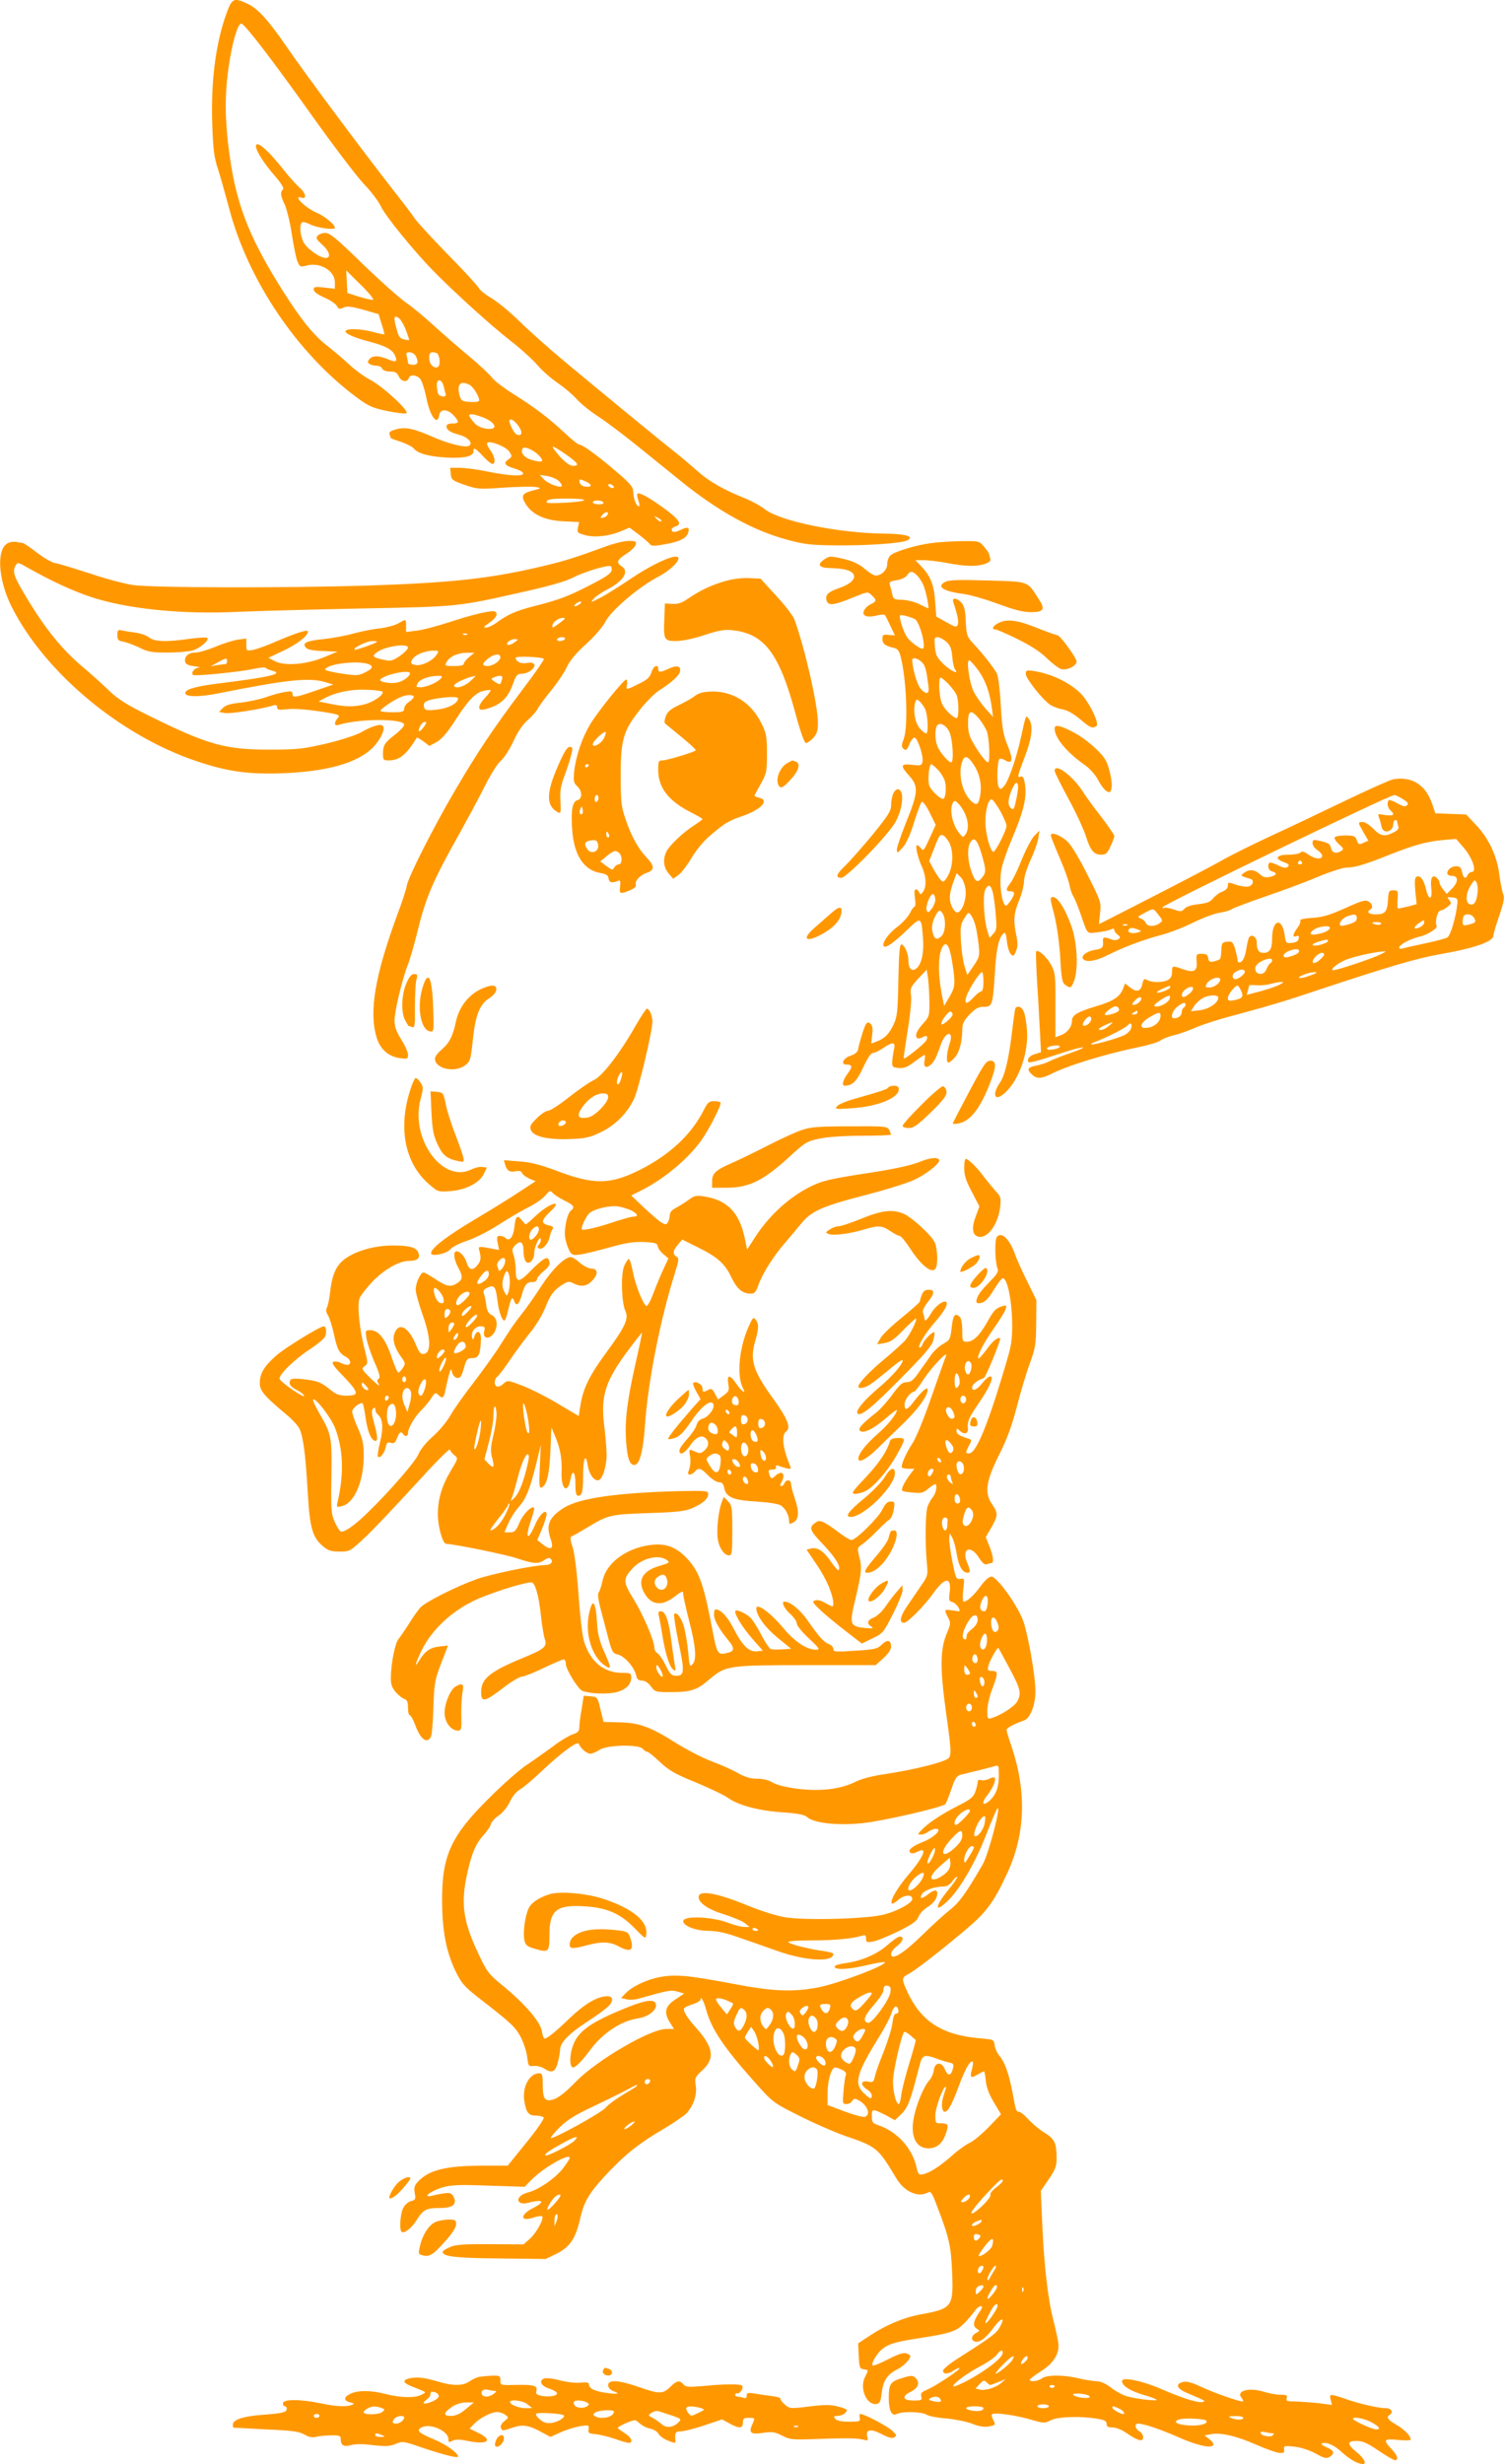 <?xml version="1.0" standalone="no"?>
<!DOCTYPE svg PUBLIC "-//W3C//DTD SVG 20010904//EN"
 "http://www.w3.org/TR/2001/REC-SVG-20010904/DTD/svg10.dtd">
<svg version="1.0" xmlns="http://www.w3.org/2000/svg"
 width="782pt" height="1280pt" viewBox="0 0 782 1280"
 preserveAspectRatio="xMidYMid meet">
<g transform="translate(0,1280) scale(0.1,-0.1)"
fill="#ff9800" stroke="none">
<path d="M1176 12728 c-56 -155 -81 -355 -73 -577 4 -122 10 -170 27 -221 12
-36 39 -132 61 -214 98 -372 353 -750 659 -978 66 -49 85 -57 161 -73 48 -10
93 -15 100 -12 21 8 -119 138 -189 175 -32 17 -81 53 -108 79 -28 26 -77 68
-109 93 -73 56 -135 131 -231 282 -166 261 -236 431 -273 658 -28 173 -35 315
-21 445 15 152 53 299 75 292 21 -7 161 -190 362 -472 113 -159 236 -321 273
-360 37 -38 76 -90 88 -115 22 -49 165 -225 270 -334 113 -115 304 -288 403
-365 52 -40 115 -97 141 -127 26 -31 75 -73 108 -95 32 -22 76 -59 97 -83 21
-23 70 -63 109 -88 39 -25 132 -95 205 -154 74 -60 177 -143 229 -185 196
-158 377 -257 555 -304 85 -23 122 -27 245 -28 166 -2 346 11 374 26 40 20 -8
34 -121 35 -238 3 -537 64 -618 126 -23 18 -68 43 -101 56 -112 45 -189 88
-249 142 -33 29 -82 71 -110 93 -67 52 -405 330 -580 476 -77 64 -183 158
-235 209 -52 51 -119 106 -148 122 -29 17 -58 40 -64 52 -6 11 -77 89 -158
171 -81 83 -157 166 -171 185 -13 19 -57 78 -99 131 -170 217 -472 622 -569
764 -98 142 -151 201 -206 226 -70 33 -80 28 -109 -53z"/>
<path d="M1330 12040 c0 -23 41 -88 94 -149 38 -44 53 -68 46 -75 -15 -15 -12
-35 10 -80 10 -23 27 -90 36 -151 9 -60 22 -124 29 -142 13 -30 15 -31 47 -23
70 20 148 -26 148 -87 l0 -33 -55 6 c-48 6 -55 4 -55 -10 0 -11 19 -26 54 -41
30 -13 60 -33 66 -44 9 -17 14 -19 35 -9 19 9 40 6 103 -11 l79 -23 16 -51 c9
-28 15 -52 14 -54 -2 -1 -27 4 -57 12 -62 17 -136 20 -144 6 -8 -12 45 -36
124 -56 83 -22 118 -40 132 -71 15 -33 7 -38 -37 -20 -48 20 -79 20 -96 0 -10
-13 -10 -17 2 -25 8 -5 24 -9 37 -9 12 0 25 -7 28 -15 4 -9 19 -15 40 -15 27
0 37 -5 46 -25 12 -28 43 -33 52 -10 7 21 39 19 59 -3 9 -10 23 -53 32 -97 18
-95 58 -151 67 -92 5 33 42 34 73 1 33 -35 32 -44 -5 -44 -19 0 -30 -5 -30
-14 0 -20 19 -32 67 -45 48 -13 75 -47 47 -58 -23 -8 -104 12 -182 46 -102 45
-145 54 -193 41 -30 -8 -39 -15 -35 -26 3 -9 6 -17 6 -19 0 -2 24 -11 53 -20
28 -10 59 -25 67 -35 22 -26 75 -41 170 -47 90 -5 140 6 140 32 0 23 10 18 50
-25 20 -22 42 -40 48 -40 19 0 14 38 -9 69 -12 16 -20 33 -18 39 7 17 98 -17
115 -44 16 -24 16 -26 -5 -41 -28 -19 -17 -33 36 -48 20 -6 38 -16 41 -23 6
-18 -70 -15 -183 8 -53 11 -119 20 -147 20 l-49 0 3 -32 c3 -30 7 -34 73 -57
67 -23 75 -23 205 -14 74 5 149 6 165 3 29 -6 29 -6 -16 -18 -56 -14 -64 -28
-37 -71 35 -55 99 -84 194 -89 l83 -4 -6 -29 c-5 -26 -2 -28 37 -39 51 -14
128 -5 188 21 l43 18 47 -35 c26 -20 52 -42 58 -50 9 -11 22 -12 75 -2 78 13
115 31 124 59 10 30 -1 35 -39 16 -32 -15 -46 -14 -46 4 0 4 9 11 20 14 35 11
22 33 -52 89 -80 59 -137 91 -146 81 -3 -3 -1 -19 5 -35 7 -18 7 -30 2 -30
-13 0 -29 44 -29 78 0 21 -17 42 -83 98 -96 83 -179 144 -196 144 -7 0 -42 28
-79 63 -83 77 -151 129 -266 201 -49 31 -99 69 -111 86 -12 16 -68 68 -123
114 -56 46 -139 119 -185 161 -46 42 -110 95 -143 117 -32 23 -132 112 -222
199 -133 130 -168 159 -191 159 -16 0 -34 -7 -41 -15 -10 -11 -5 -20 24 -46
38 -33 48 -69 19 -69 -32 0 -100 49 -117 84 -18 38 -21 92 -6 101 5 3 23 -1
40 -10 37 -19 130 -32 130 -18 0 17 -54 61 -95 78 -39 16 -95 61 -95 77 0 4 6
5 14 2 31 -12 27 20 -6 50 -19 17 -55 56 -78 86 -88 112 -150 165 -150 130z
m608 -797 c-7 -2 -40 6 -73 16 l-60 19 -3 58 -3 59 76 -75 c42 -41 70 -76 63
-77z m170 -155 c11 -29 19 -54 18 -55 0 -1 -13 1 -27 4 -20 4 -28 14 -37 49
-18 65 -16 77 7 64 11 -5 28 -34 39 -62z m52 -137 c16 -32 12 -46 -15 -46 -14
0 -25 5 -25 10 0 6 -3 20 -6 33 -5 18 -2 22 14 22 12 0 26 -9 32 -19z m114 11
c14 -23 14 -63 0 -69 -22 -8 -44 16 -44 48 0 22 5 29 19 29 11 0 22 -4 25 -8z
m32 -171 c3 -14 7 -32 10 -38 5 -19 -33 -16 -40 3 -3 9 -6 29 -6 45 0 36 27
29 36 -10z m135 9 c19 -11 49 -59 49 -80 0 -7 -18 -10 -47 -8 -44 3 -47 5 -56
37 -14 56 7 76 54 51z m60 -165 c75 -26 94 -71 27 -62 -29 4 -50 14 -65 32
-41 47 -31 54 38 30z m188 -41 c24 -31 27 -54 7 -54 -16 0 -27 14 -44 53 -16
37 8 37 37 1z m111 -160 c31 -32 20 -39 -34 -24 -42 11 -64 39 -50 61 7 13 60
-10 84 -37z m141 5 c64 -45 72 -59 36 -59 -21 0 -58 32 -96 83 -21 27 -4 20
60 -24z m-37 -138 c11 -11 17 -23 14 -27 -11 -10 -74 15 -94 38 l-19 21 39 -6
c22 -4 49 -15 60 -26z m141 -3 c33 -15 32 -30 -2 -26 -17 2 -29 10 -31 21 -4
20 -1 21 33 5z m145 -29 c0 -4 -7 -6 -15 -3 -8 4 -15 10 -15 15 0 4 7 6 15 3
8 -4 15 -10 15 -15z m-155 -68 c-11 -10 -195 -20 -195 -11 0 16 20 20 109 20
56 0 91 -4 86 -9z m100 -11 c4 -6 -7 -10 -24 -10 -17 0 -31 5 -31 10 0 6 11
10 24 10 14 0 28 -4 31 -10z m23 -62 c-3 -7 -13 -15 -24 -17 -16 -3 -17 -1 -5
13 16 19 34 21 29 4z m278 -36 c-4 -3 -14 2 -24 12 -16 18 -16 18 6 6 13 -6
21 -14 18 -18z"/>
<path d="M44 9980 c-64 -26 -56 -188 17 -333 172 -341 566 -670 963 -802 158
-53 265 -68 441 -62 235 9 391 53 472 133 42 43 69 103 50 115 -14 10 -61 -6
-112 -36 -25 -14 -102 -39 -177 -57 -120 -28 -149 -32 -293 -32 -232 -1 -323
24 -629 175 -119 59 -162 86 -210 132 -34 33 -98 91 -144 129 -100 86 -184
189 -274 337 -75 123 -85 149 -68 181 11 21 12 21 78 -17 117 -65 219 -112
311 -143 190 -64 482 -93 776 -78 94 4 379 12 635 17 511 10 496 9 842 87 130
29 218 54 256 74 53 27 158 60 190 60 8 0 12 -9 10 -22 -2 -17 -29 -35 -113
-78 -117 -60 -161 -76 -294 -110 -90 -23 -135 -43 -190 -84 -19 -14 -44 -26
-55 -26 -16 0 -13 5 17 25 35 24 47 48 29 58 -14 9 -116 -15 -234 -54 -65 -21
-143 -42 -173 -45 l-55 -7 0 32 c0 37 1 36 -42 12 -18 -10 -60 -21 -93 -25
-33 -3 -94 -15 -135 -26 -41 -12 -113 -25 -159 -30 -90 -9 -112 -20 -92 -44 9
-11 36 -16 89 -18 l76 -3 -70 -29 c-90 -38 -204 -47 -255 -21 l-34 18 80 38
c73 35 125 76 125 99 0 12 -65 -9 -167 -53 -45 -20 -98 -39 -118 -43 -34 -6
-35 -6 -35 26 l0 33 -45 -6 c-25 -4 -77 -20 -116 -37 -39 -16 -86 -30 -104
-30 -36 0 -58 -20 -53 -47 2 -13 16 -20 48 -24 25 -3 35 -7 22 -7 -22 -2 -41
-27 -29 -38 8 -8 247 16 314 31 32 7 60 10 63 6 3 -4 18 -11 34 -15 62 -15 -5
-32 -244 -62 -143 -17 -201 -32 -207 -51 -8 -24 67 -26 176 -4 354 71 467 82
550 58 l43 -13 -93 -32 c-107 -37 -119 -38 -119 -16 0 13 -7 15 -42 9 -23 -4
-67 -16 -97 -27 -31 -11 -89 -23 -129 -28 -54 -5 -80 -13 -94 -28 l-20 -20 29
-6 c25 -6 189 20 256 40 11 4 17 0 17 -10 0 -14 9 -15 53 -10 31 4 97 -1 165
-11 105 -16 112 -19 97 -35 -20 -23 -19 -43 3 -36 108 34 342 34 342 1 0 -8
-19 -28 -42 -47 -59 -45 -67 -58 -68 -100 0 -36 2 -38 30 -38 56 0 91 29 146
118 1 2 17 -7 34 -19 l31 -24 37 20 c25 14 53 45 89 100 72 113 109 153 151
165 20 5 38 7 41 5 2 -3 -10 -20 -27 -38 -41 -43 -43 -72 -4 -62 81 20 121 56
149 137 15 41 22 48 44 48 15 0 37 8 49 18 31 25 18 46 -23 38 -30 -6 -57 7
-57 27 0 10 135 5 146 -6 3 -3 -49 -78 -116 -166 -148 -197 -230 -320 -345
-516 -112 -191 -243 -449 -251 -495 -3 -19 -25 -87 -49 -150 -116 -316 -148
-502 -109 -636 18 -64 62 -103 124 -111 37 -5 40 -4 40 19 0 13 -16 48 -35 78
-25 41 -35 66 -35 98 0 48 40 216 69 290 11 26 33 104 50 172 43 178 80 264
224 520 38 69 95 174 125 234 31 62 68 121 85 135 17 14 46 60 65 101 22 48
48 87 74 109 21 18 45 45 53 61 8 15 40 58 71 96 31 38 67 92 80 120 16 34 48
72 99 118 45 41 85 87 100 115 29 59 175 183 277 236 70 37 125 96 95 103 -30
6 -137 -45 -239 -114 -59 -40 -131 -85 -160 -100 -50 -25 -52 -25 -33 -4 11
12 42 33 69 47 85 43 118 95 76 121 -30 19 -24 34 24 65 24 15 46 36 49 47 5
18 0 20 -36 20 -23 0 -73 -12 -112 -26 -167 -61 -217 -77 -330 -104 -273 -65
-469 -87 -915 -102 -424 -13 -1118 -12 -1220 3 -41 6 -140 32 -220 59 -80 26
-161 51 -180 54 -20 3 -63 28 -99 56 -36 28 -69 50 -75 50 -6 0 -20 2 -31 5
-11 2 -30 0 -41 -5z m2966 -320 c-24 -15 -37 -11 -16 5 11 8 22 12 25 9 3 -3
-1 -9 -9 -14z m-100 -95 c-38 -28 -40 -29 -40 -16 0 17 31 41 53 41 18 0 16
-3 -13 -25z m-483 -61 c-3 -3 -12 -4 -19 -1 -8 3 -5 6 6 6 11 1 17 -2 13 -5z
m508 -24 c-3 -5 -15 -10 -26 -10 -11 0 -17 5 -14 10 3 6 15 10 26 10 11 0 17
-4 14 -10z m-259 -15 c-27 -21 -53 -20 -36 0 7 8 22 15 34 15 21 -1 21 -1 2
-15z m-717 1 c-8 -9 -113 -45 -117 -41 -9 9 65 45 92 45 16 0 27 -2 25 -4z
m161 -30 c0 -8 -20 -28 -43 -44 -41 -27 -47 -28 -90 -18 -53 12 -57 19 -23 41
44 29 156 44 156 21z m148 -38 c-21 -32 -81 -60 -112 -52 -22 5 -24 9 -15 26
13 25 64 47 108 48 32 0 33 -1 19 -22z m170 -11 c-16 -13 -28 -28 -28 -35 0
-8 -18 -12 -50 -12 -47 0 -50 1 -40 20 15 29 59 49 105 49 l40 0 -27 -22z
m162 -1 c0 -20 -39 -46 -67 -46 -30 0 -29 14 3 39 31 24 64 28 64 7z m-1420
-21 c0 -8 -4 -15 -9 -15 -5 0 -24 -2 -42 -5 l-34 -6 35 19 c44 25 50 26 50 7z
m728 -13 c35 -10 31 -25 -11 -45 -34 -17 -45 -18 -122 -6 -47 7 -85 16 -85 20
0 27 153 49 218 31z m222 -50 c0 -15 -34 -40 -63 -47 -36 -9 -103 3 -90 16 27
27 153 52 153 31z m161 -26 c-17 -21 -75 -46 -105 -46 -24 0 -25 2 -16 20 11
21 56 38 104 39 23 1 26 -2 17 -13z m151 -16 c-30 -28 -82 -41 -82 -21 0 12
65 42 110 50 3 0 -10 -13 -28 -29z m168 21 c0 -5 -3 -16 -6 -25 -5 -14 -9 -13
-31 1 -23 16 -24 17 -7 24 27 11 44 11 44 0z m-623 -74 c12 -13 -45 -54 -93
-66 -55 -14 -104 -13 -179 3 l-60 12 32 17 c58 31 136 47 215 44 42 -1 80 -6
85 -10z m163 -27 c0 -5 -11 -17 -25 -26 -14 -9 -25 -25 -25 -35 0 -16 -8 -19
-58 -19 -32 0 -62 3 -65 6 -6 7 69 59 108 74 28 12 65 12 65 0z m230 -8 c0
-25 -49 -51 -107 -58 -54 -6 -64 -4 -69 10 -4 10 -2 22 4 28 20 20 172 37 172
20z m-177 -147 c-23 -32 -36 -32 -21 0 6 14 17 25 25 25 11 0 10 -6 -4 -25z"/>
<path d="M4841 9979 c-82 -10 -195 -45 -215 -65 -9 -8 -16 -28 -16 -44 0 -30
-30 -60 -60 -60 -9 0 -35 16 -57 35 -29 25 -61 40 -111 52 -66 15 -72 15 -96
-1 -43 -28 -33 -46 27 -47 72 -2 108 -11 121 -31 15 -24 -15 -53 -74 -73 -57
-19 -74 -36 -65 -65 9 -28 36 -25 132 14 81 33 82 34 102 14 27 -24 26 -32 -3
-46 -14 -6 -30 -20 -35 -31 -16 -29 10 -41 62 -29 22 5 42 7 44 4 3 -3 16 -28
29 -56 l24 -51 -33 3 c-28 3 -32 0 -32 -21 0 -25 14 -36 57 -46 21 -4 29 -14
37 -43 31 -117 41 -362 17 -430 -13 -35 -13 -42 0 -53 11 -9 17 -5 29 25 9 21
21 36 28 34 17 -6 47 -100 40 -126 -4 -19 -10 -20 -54 -15 -60 7 -63 -4 -14
-58 48 -53 46 -85 -15 -236 -27 -68 -50 -134 -50 -146 1 -21 3 -20 30 10 19
21 39 65 60 132 17 55 35 103 40 106 5 3 24 -22 41 -57 l31 -63 -32 -70 c-28
-62 -33 -68 -44 -52 -7 9 -17 17 -21 17 -11 0 3 -64 25 -112 23 -50 25 -105 6
-131 -12 -15 -14 -16 -20 -2 -3 8 -11 15 -17 15 -8 0 -9 -14 -5 -45 4 -25 3
-45 -2 -45 -4 0 -16 -16 -25 -35 -9 -18 -39 -51 -66 -71 -46 -34 -82 -87 -68
-100 10 -10 52 19 118 83 76 73 76 73 85 -41 6 -79 -9 -142 -39 -160 -22 -13
-37 5 -37 46 0 33 -18 75 -35 82 -10 4 -14 -36 -17 -182 -3 -164 -6 -193 -24
-232 -24 -51 -46 -74 -88 -90 l-29 -11 5 46 c4 32 1 48 -9 57 -11 9 -16 9 -24
-3 -9 -14 -35 -98 -41 -133 -2 -11 -17 -23 -38 -30 -38 -12 -55 -46 -22 -46
31 0 33 -12 7 -46 -25 -33 -33 -64 -16 -64 40 0 64 24 96 95 22 47 40 75 50
75 9 0 33 11 53 25 52 35 66 33 57 -7 -4 -18 -8 -46 -9 -63 -1 -27 2 -30 34
-33 28 -2 46 5 82 33 26 19 49 35 52 35 3 0 3 -13 0 -30 -12 -57 41 -33 64 29
7 17 17 44 23 61 25 66 67 65 43 -2 -15 -44 -19 -98 -6 -98 5 0 19 11 31 24
25 27 40 80 41 143 0 35 6 49 38 83 31 32 46 40 74 40 44 0 47 7 58 186 7 123
22 182 49 198 5 3 11 -17 13 -45 3 -28 12 -57 20 -65 13 -14 16 -12 27 15 10
23 10 42 2 81 -16 77 -14 114 14 182 14 34 26 80 26 103 1 22 16 70 35 110 18
39 35 88 39 110 l6 40 -26 -26 c-14 -14 -43 -69 -65 -122 -21 -54 -48 -109
-59 -123 -26 -33 -26 -44 -1 -44 26 0 25 -14 -1 -52 -19 -26 -23 -28 -31 -14
-17 30 -25 115 -16 171 4 30 28 101 52 157 67 159 83 226 71 299 -5 29 -11 39
-21 35 -20 -8 -18 1 21 103 37 96 45 164 21 196 -16 22 -14 27 -41 -95 -24
-109 -63 -221 -85 -250 -17 -21 -21 -23 -30 -10 -12 16 -9 135 3 147 5 4 17 1
29 -6 39 -24 44 2 14 76 -24 58 -29 89 -36 209 -4 78 -13 151 -20 165 -16 30
-72 102 -121 154 -35 38 -37 44 -41 117 -2 57 -8 81 -22 97 -24 26 -51 28 -43
4 23 -69 29 -102 24 -117 -6 -16 -12 -15 -60 12 l-52 29 -6 79 c-6 86 -24 131
-72 182 l-31 32 45 0 c24 0 79 -7 122 -15 94 -18 153 -19 196 -4 22 8 30 16
27 26 -3 8 -6 18 -6 23 0 5 -12 22 -26 39 -26 31 -27 31 -117 30 -51 -1 -121
-5 -156 -10z m-73 -171 c11 -13 26 -36 32 -53 13 -34 29 -115 23 -115 -2 0
-22 9 -45 21 -23 12 -63 22 -89 23 -42 1 -48 4 -52 26 -3 14 -8 35 -12 47 -6
20 -3 23 35 29 24 4 46 15 53 25 15 25 29 24 55 -3z m-16 -223 c26 -10 64
-155 41 -155 -15 0 -64 37 -80 60 -18 26 -44 106 -36 113 4 5 40 -3 75 -18z
m164 -118 c21 -18 28 -35 32 -78 2 -30 9 -60 14 -66 24 -30 -20 -10 -58 26
-35 34 -42 46 -46 90 -4 44 -3 51 13 51 10 0 30 -10 45 -23z m-127 -106 c19
-19 23 -34 35 -123 6 -45 -9 -50 -41 -15 -17 18 -43 108 -43 149 0 15 30 8 49
-11z m294 -43 c37 -51 60 -114 71 -198 l6 -45 -40 45 c-22 25 -49 64 -61 88
-22 44 -39 162 -23 162 5 0 26 -23 47 -52z m-156 -70 c17 -18 36 -43 42 -55
13 -25 15 -123 2 -123 -18 0 -64 45 -77 76 -15 36 -19 134 -6 134 4 0 22 -15
39 -32z m-121 -129 c15 -30 20 -129 6 -129 -5 0 -19 11 -31 24 -25 26 -37 89
-27 131 6 23 9 25 22 14 8 -7 22 -25 30 -40z m280 -51 c15 -18 33 -47 41 -65
13 -32 19 -163 7 -163 -10 0 -43 42 -74 95 -24 40 -30 62 -30 108 0 68 14 74
56 25z m-154 -68 c18 -36 26 -160 10 -160 -14 0 -60 54 -71 83 -12 32 -14 77
-5 102 11 27 47 13 66 -25z m126 -170 c31 -46 44 -103 36 -156 -8 -53 -18 -62
-46 -37 -48 42 -72 145 -48 208 12 33 28 29 58 -15z m-185 -28 c15 -16 32 -43
37 -61 9 -34 3 -91 -10 -91 -16 0 -62 44 -71 68 -10 26 -2 112 10 112 4 0 19
-13 34 -28z m417 -92 c0 -11 -5 -42 -11 -70 -9 -42 -13 -49 -25 -39 -19 15
-18 45 3 96 18 42 33 48 33 13z m-92 -124 c17 -32 32 -66 32 -75 0 -25 -60
-142 -70 -136 -17 10 -40 100 -40 155 0 65 17 123 34 117 6 -2 26 -30 44 -61z
m-216 37 c45 -51 60 -122 35 -157 -13 -18 -15 -17 -35 9 -28 35 -45 98 -37
136 8 33 16 36 37 12z m-46 -208 c22 -55 13 -135 -20 -180 -13 -18 -16 -18
-29 -5 -8 8 -24 33 -37 56 l-22 41 28 71 c24 64 29 70 47 61 10 -6 25 -26 33
-44z m163 -47 c26 -89 26 -100 3 -128 -24 -30 -36 -21 -56 37 -18 53 -21 115
-6 144 20 36 37 20 59 -53z m-82 -190 c6 -51 -19 -118 -44 -118 -8 0 -21 16
-29 35 -15 36 -11 70 17 143 l10 26 21 -21 c12 -12 22 -39 25 -65z m142 -15
c5 -21 12 -73 15 -115 6 -69 5 -80 -13 -99 l-19 -21 -12 38 c-18 59 -24 187
-11 212 17 32 29 27 40 -15z m-299 -37 c0 -13 -9 -34 -19 -47 -17 -21 -20 -22
-26 -8 -8 21 21 92 35 84 5 -3 10 -17 10 -29z m40 -75 c17 -33 12 -96 -9 -115
-24 -22 -37 -15 -46 25 -5 21 -1 44 10 70 20 44 30 48 45 20z m169 -61 c5 -19
12 -63 16 -97 6 -59 5 -64 -26 -110 l-33 -48 -14 45 c-8 25 -16 83 -19 130 -4
75 -2 89 18 120 20 33 22 33 35 15 8 -11 18 -35 23 -55z m-120 -196 c16 -106
14 -122 -16 -173 l-27 -46 -8 37 c-27 130 -25 240 4 276 19 22 34 -9 47 -94z
m-120 -196 c1 -75 0 -79 -34 -117 -33 -37 -42 -60 -29 -74 4 -3 15 -2 26 4 23
13 31 8 22 -14 -6 -16 -113 -102 -118 -95 -2 1 8 66 20 143 13 79 21 158 18
182 -6 38 -3 45 37 89 l44 47 7 -44 c3 -24 7 -79 7 -121z m281 102 c0 -30 -4
-50 -11 -50 -6 0 -24 -13 -39 -30 -37 -40 -51 -39 -39 2 10 35 69 128 82 128
4 0 7 -22 7 -50z m-160 -170 c0 -14 -55 -61 -58 -50 -5 14 38 71 49 65 5 -4 9
-10 9 -15z"/>
<path d="M3770 9782 c-71 -20 -133 -49 -197 -93 -30 -21 -51 -28 -80 -26 l-38
2 -3 -75 c-5 -114 -2 -120 61 -120 32 0 90 12 147 31 77 25 105 30 148 25 164
-19 240 -119 324 -428 27 -101 48 -158 56 -158 7 0 24 12 37 26 20 22 25 38
25 80 0 90 -69 392 -122 535 -7 20 -50 76 -95 124 l-81 89 -59 3 c-35 2 -84
-4 -123 -15z"/>
<path d="M4913 9778 c-51 -25 -13 -50 97 -64 30 -4 108 -26 173 -50 86 -32
133 -44 173 -44 65 0 76 14 45 62 -67 104 -45 96 -291 103 -121 4 -182 2 -197
-7z"/>
<path d="M5193 9566 c-33 -15 -45 -36 -20 -36 6 0 58 -22 114 -50 67 -33 119
-66 153 -100 28 -27 62 -53 75 -56 33 -8 86 21 78 44 -11 31 -86 132 -98 132
-6 0 -50 16 -99 35 -105 43 -159 51 -203 31z"/>
<path d="M610 9502 c0 -26 4 -31 34 -36 18 -4 55 -18 82 -31 42 -21 63 -25
143 -25 51 0 111 5 132 11 39 12 88 54 76 65 -4 4 -44 2 -89 -4 -124 -18 -185
-16 -214 7 -13 11 -48 22 -77 26 -28 3 -60 9 -69 11 -14 4 -18 -1 -18 -24z"/>
<path d="M3385 9308 c-8 -26 -21 -39 -65 -60 -68 -34 -68 -34 -62 -3 2 14 0
25 -4 25 -14 -1 -146 -164 -187 -232 -43 -71 -75 -167 -84 -248 -4 -48 -2 -58
16 -74 27 -25 28 -66 1 -73 -26 -7 -34 -54 -27 -152 9 -133 60 -211 146 -226
31 -5 41 -12 43 -28 3 -22 18 -26 49 -13 12 5 14 0 11 -29 -5 -39 0 -41 51
-20 22 9 34 20 31 28 -7 20 20 50 57 63 41 14 41 35 -1 79 -44 47 -78 108
-107 192 -25 71 -27 91 -28 228 0 191 13 237 96 343 33 43 79 89 102 104 66
42 104 76 110 99 8 29 -18 35 -59 15 -43 -20 -54 -20 -54 -1 0 28 -26 15 -35
-17z m-246 -341 c-13 -29 -59 -55 -59 -33 0 15 59 70 67 63 2 -3 -1 -16 -8
-30z m-79 -141 c0 -3 -4 -8 -10 -11 -5 -3 -10 -1 -10 4 0 6 5 11 10 11 6 0 10
-2 10 -4z m50 -170 c0 -8 -4 -18 -10 -21 -5 -3 -10 3 -10 14 0 12 5 21 10 21
6 0 10 -6 10 -14z m-84 -83 c-11 -11 -19 6 -11 24 8 17 8 17 12 0 3 -10 2 -21
-1 -24z m138 -108 c3 -8 1 -15 -4 -15 -6 0 -10 7 -10 15 0 8 2 15 4 15 2 0 6
-7 10 -15z m-56 -57 c4 -32 -36 -47 -55 -21 -19 25 -16 41 10 46 34 6 42 2 45
-25z m110 -40 c17 -17 15 -58 -3 -58 -7 0 -18 -7 -23 -16 -8 -15 -13 -14 -41
7 l-32 24 33 27 c37 31 49 33 66 16z"/>
<path d="M5330 9299 c0 -24 88 -135 128 -161 14 -9 43 -20 64 -23 25 -5 57
-23 90 -51 53 -45 64 -50 85 -36 15 9 -21 92 -63 148 -50 65 -158 122 -261
138 -39 6 -43 4 -43 -15z"/>
<path d="M3650 9203 c-14 -3 -33 -12 -42 -20 -9 -8 -43 -27 -75 -43 -45 -21
-63 -35 -73 -59 -7 -19 -9 -35 -4 -40 5 -4 44 -36 87 -71 42 -35 75 -65 72
-68 -10 -10 -150 -52 -172 -52 -21 0 -23 -5 -23 -50 0 -92 54 -161 170 -220
33 -17 60 -32 60 -35 0 -3 -19 -16 -41 -31 -56 -35 -127 -102 -145 -135 -21
-41 -17 -84 10 -116 l24 -28 29 21 c15 12 45 51 66 87 23 39 61 86 95 115 75
64 97 78 165 101 102 35 147 83 92 97 -14 3 -25 8 -25 10 0 2 15 30 33 62 30
54 32 63 32 157 0 89 -3 106 -28 156 -60 124 -177 185 -307 162z"/>
<path d="M5480 9015 c0 -48 63 -124 158 -190 25 -18 53 -49 68 -77 13 -26 33
-52 44 -58 16 -9 20 -7 25 13 7 26 -9 107 -29 146 -23 43 -108 117 -174 150
-68 35 -92 38 -92 16z"/>
<path d="M2900 8823 c-63 -143 -63 -209 -2 -242 16 -9 17 -4 14 57 -3 54 1 80
23 137 14 39 30 87 34 108 8 32 6 37 -9 37 -13 0 -29 -26 -60 -97z"/>
<path d="M4091 8836 c-43 -24 -67 -96 -40 -123 9 -9 23 0 55 35 45 48 56 85
28 96 -19 7 -14 8 -43 -8z"/>
<path d="M5480 8796 c0 -8 32 -72 70 -142 39 -71 79 -158 91 -194 24 -77 42
-100 81 -100 24 0 32 7 48 43 11 23 20 47 20 54 0 6 -31 51 -68 100 -38 48
-81 107 -95 130 -52 82 -147 153 -147 109z"/>
<path d="M7240 8752 c-14 -2 -124 -51 -245 -109 -121 -58 -300 -144 -399 -189
-98 -46 -213 -103 -255 -128 -42 -24 -201 -107 -353 -185 l-278 -142 6 58 c6
57 4 61 -65 198 -39 79 -84 154 -103 172 -35 34 -88 54 -88 34 0 -7 21 -59 46
-117 25 -58 48 -122 51 -142 4 -20 12 -46 20 -58 7 -11 24 -52 37 -90 39 -112
31 -104 89 -97 29 3 60 10 70 15 11 6 17 5 17 -3 0 -7 8 -18 18 -25 14 -11 15
-15 3 -23 -9 -6 -24 -6 -38 0 -35 13 -44 11 -42 -8 3 -35 -2 -41 -40 -47 -45
-7 -78 -33 -62 -49 18 -18 67 -9 132 24 83 41 176 76 269 101 41 10 116 39
167 64 51 25 114 49 142 53 28 4 56 13 63 19 7 5 85 35 173 65 88 30 212 76
275 103 63 26 129 47 145 47 40 -1 99 16 220 65 131 52 197 70 281 78 l70 6
33 -38 c52 -58 78 -134 47 -134 -8 0 -16 -7 -20 -15 -9 -24 -23 -17 -29 15 -5
23 -12 30 -30 30 -25 0 -47 -17 -47 -37 0 -7 11 -13 25 -13 34 0 33 -33 -1
-67 l-27 -27 -18 23 c-11 13 -19 29 -19 36 0 7 -7 18 -16 26 -22 18 -33 -2
-27 -56 7 -61 -13 -65 -27 -5 -12 52 -32 76 -51 65 -8 -5 -9 -28 -5 -75 l7
-67 -45 -12 c-25 -6 -48 -11 -51 -11 -4 0 -5 21 -3 48 3 44 2 47 -22 47 -23 0
-25 -4 -28 -50 -4 -62 -15 -75 -63 -75 -37 0 -51 12 -29 25 16 10 12 29 -9 42
-16 10 -36 4 -122 -35 -83 -37 -118 -47 -171 -50 -41 -3 -65 -8 -62 -14 4 -5
-3 -23 -15 -39 -25 -34 -27 -51 -5 -42 12 4 15 1 12 -13 -2 -13 -13 -20 -35
-22 -30 -3 -32 -2 -38 42 -14 94 -65 79 -65 -19 0 -55 -12 -75 -46 -75 -24 0
-34 17 -34 56 0 27 -28 44 -40 24 -4 -7 -10 -33 -14 -58 -6 -44 -20 -72 -37
-72 -5 0 -9 7 -9 15 0 8 -6 33 -12 56 -12 36 -16 40 -42 37 -26 -3 -28 -7 -30
-45 -3 -49 -2 -48 -38 -57 -22 -5 -27 -2 -30 16 -2 18 -10 23 -33 23 -29 0
-30 -1 -27 -41 4 -50 -14 -59 -74 -38 -53 19 -54 18 -54 -16 0 -19 -7 -33 -20
-40 -27 -15 -81 -15 -107 -2 -18 10 -21 8 -27 -19 -8 -39 -29 -46 -63 -19
l-27 21 -9 -23 c-16 -45 -50 -68 -137 -94 -103 -31 -130 -47 -130 -77 0 -31
-25 -63 -58 -75 l-28 -10 0 167 c1 154 -1 169 -22 208 -21 40 -67 82 -78 71
-2 -3 0 -77 5 -164 6 -88 12 -204 15 -260 l5 -100 -32 -10 c-18 -5 -33 -17
-35 -27 -3 -17 0 -18 30 -12 18 4 79 23 134 41 56 19 110 34 120 33 11 0 -17
-13 -61 -28 -44 -15 -94 -35 -110 -43 -17 -9 -47 -19 -68 -23 -47 -9 -53 -19
-27 -45 25 -25 50 -25 100 0 87 45 285 105 454 140 55 11 107 27 116 35 8 7
38 19 65 26 28 6 79 24 115 40 36 16 126 45 200 64 185 50 270 75 445 134 342
114 509 163 616 182 187 32 289 67 289 99 0 9 14 57 31 105 23 68 28 94 20
109 -5 12 -14 56 -20 99 -12 99 -54 191 -122 262 l-51 54 -80 3 -80 3 -15 45
c-34 102 -104 148 -203 132z m49 -103 c26 -16 31 -23 22 -32 -9 -9 -21 -7 -50
10 -21 12 -41 19 -45 16 -11 -11 -6 -40 9 -53 26 -22 16 -30 -27 -24 -38 7
-41 6 -33 -12 4 -10 10 -31 13 -46 7 -44 62 -31 62 14 0 10 5 18 10 18 6 0 10
-4 10 -9 0 -5 3 -16 6 -25 4 -10 -5 -20 -25 -30 -45 -24 -69 -20 -105 19 -19
19 -43 35 -55 35 -27 0 -26 -2 4 -54 l25 -43 -25 -11 c-23 -11 -27 -9 -35 13
-8 22 -15 25 -59 25 -27 0 -53 -4 -56 -10 -3 -5 6 -21 22 -35 24 -21 26 -26
13 -35 -26 -17 -48 -11 -54 14 -6 24 -12 28 -68 40 -23 5 -28 3 -28 -14 0 -11
11 -27 25 -36 14 -9 25 -23 25 -30 0 -21 -38 -17 -72 7 -22 16 -32 19 -41 10
-6 -6 -35 -11 -64 -11 -62 0 -73 -21 -21 -39 24 -9 29 -14 20 -23 -9 -9 -20
-8 -47 5 -46 22 -55 21 -55 -4 0 -12 8 -23 20 -26 29 -8 24 -20 -11 -28 -24
-5 -36 -2 -53 14 -26 24 -54 27 -82 7 -21 -16 -21 -15 34 -32 20 -6 13 -33
-10 -39 -13 -3 -42 1 -65 9 -41 14 -43 14 -43 -5 0 -12 -10 -23 -27 -30 -16
-5 -37 -21 -49 -35 -16 -20 -33 -26 -77 -31 -36 -4 -62 -12 -73 -24 -14 -16
-19 -16 -56 -3 -22 7 -44 11 -49 8 -5 -3 -9 -2 -8 3 1 14 1174 581 1204 583 6
0 25 -9 44 -21z m-524 -329 c3 -5 -1 -10 -10 -10 -9 0 -13 5 -10 10 3 6 8 10
10 10 2 0 7 -4 10 -10z m912 -162 c-6 -46 -19 -63 -41 -55 -22 9 -20 56 5 96
19 31 22 33 31 17 6 -10 8 -36 5 -58z m-104 -48 c-8 -76 -36 -171 -53 -180
-11 -6 -61 -19 -112 -30 -51 -11 -103 -22 -115 -26 -37 -10 -27 14 15 35 20
10 51 22 67 25 42 9 97 44 90 57 -11 17 5 79 19 79 8 0 24 8 37 19 21 16 22
21 9 36 -13 15 -11 16 16 13 24 -2 29 -7 27 -28z m-1554 -62 c24 -30 24 -31 6
-44 -25 -19 -64 -18 -72 2 -3 9 -15 19 -26 23 -18 7 -16 10 19 28 50 26 45 27
73 -9z m1031 -18 c0 -14 -11 -22 -40 -31 -22 -7 -42 -10 -45 -7 -11 11 8 37
33 47 41 15 52 13 52 -9z m610 1 c11 -22 8 -25 -32 -35 -25 -6 -28 -3 -28 17
0 13 3 27 7 30 13 14 43 7 53 -12z m-260 -24 c0 -8 -11 -19 -25 -25 -31 -14
-33 1 -3 22 27 19 28 19 28 3z m-224 -6 c-3 -5 -15 -7 -26 -4 -28 7 -25 13 6
13 14 0 23 -4 20 -9z m-1319 -7 c-3 -3 -12 -4 -19 -1 -8 3 -5 6 6 6 11 1 17
-2 13 -5z m1053 -14 c0 -12 -27 -26 -67 -33 -34 -7 -43 3 -20 21 23 19 87 28
87 12z m-995 -10 c18 -7 18 -8 -7 -15 -29 -7 -52 1 -43 16 7 11 23 11 50 -1z
m985 -59 c0 -5 -18 -13 -40 -19 -48 -12 -54 3 -7 17 43 12 47 13 47 2z m-150
-50 c0 -12 -13 -20 -50 -31 -37 -11 -42 11 -7 28 28 13 57 15 57 3z m405 -27
c-65 -27 -209 -74 -227 -74 -21 0 17 33 60 52 40 18 161 45 207 46 11 1 -7
-10 -40 -24z m-275 7 c0 -5 -12 -19 -27 -31 -32 -25 -45 -10 -17 21 18 20 44
26 44 10z m-270 -30 c0 -6 -5 -13 -11 -16 -5 -4 -14 -18 -19 -31 -15 -39 -68
-25 -56 14 9 27 86 57 86 33z m-159 -82 c-26 -21 -46 -21 -46 2 0 19 47 41 60
28 7 -7 2 -17 -14 -30z m388 17 c-2 -3 -23 -11 -47 -19 -46 -16 -60 -5 -14 11
27 11 69 16 61 8z m-499 -35 c0 -18 -32 -41 -56 -41 -21 0 -23 3 -14 19 14 27
70 44 70 22z m309 -26 c-14 -8 -59 -23 -98 -34 l-73 -19 6 22 c3 11 6 23 6 26
0 3 17 4 38 2 21 -2 53 1 72 6 19 6 44 10 55 11 17 0 16 -2 -6 -14z m-569 -14
c0 -10 -61 -34 -68 -26 -3 2 10 11 29 19 41 18 39 18 39 7z m100 -33 c-28 -23
-42 -23 -38 -1 4 22 51 48 57 31 2 -6 -6 -20 -19 -30z m269 15 c14 -31 7 -40
-37 -49 -27 -5 -32 -3 -32 12 0 17 37 64 50 64 4 0 12 -12 19 -27z m-371 -40
c-4 -20 -51 -46 -75 -41 -11 2 -4 11 23 30 47 31 57 33 52 11z m252 4 c0 -27
-48 -59 -96 -65 l-46 -5 17 27 c10 15 30 33 44 41 33 18 81 19 81 2z m-400 -5
c0 -13 -23 -32 -39 -32 -11 0 -10 4 4 20 19 21 35 26 35 12z m230 -31 c0 -6
-4 -13 -10 -16 -5 -3 -10 -14 -10 -25 0 -16 -18 -30 -41 -30 -19 0 -8 40 17
59 29 23 44 27 44 12z m-348 -33 c-13 -13 -72 -28 -72 -18 0 5 12 17 27 28 21
15 31 18 41 10 7 -6 9 -15 4 -20z m98 -8 c0 -5 -8 -10 -17 -10 -15 0 -16 2 -3
10 19 12 20 12 20 0z m120 -17 c0 -34 -38 -63 -80 -63 -34 0 -20 31 25 57 48
27 55 28 55 6z m-360 -17 c0 -17 -26 -39 -40 -34 -6 2 -4 12 5 26 18 25 35 29
35 8z m91 -36 c-22 -19 -51 -27 -51 -15 0 6 59 34 70 34 3 0 -6 -9 -19 -19z
m115 -15 c-2 -7 -15 -21 -28 -29 -25 -16 -170 -57 -177 -51 -2 3 5 8 15 11 58
21 161 73 174 88 15 19 26 7 16 -19z m-370 -94 c-7 -11 -66 -20 -66 -10 0 10
20 17 48 18 13 1 21 -3 18 -8z"/>
<path d="M4640 8674 c-6 -14 -10 -40 -10 -59 0 -28 -17 -54 -96 -151 -53 -64
-116 -135 -140 -159 -49 -46 -55 -65 -22 -65 27 0 246 225 281 290 41 75 47
170 11 170 -8 0 -19 -12 -24 -26z"/>
<path d="M5478 8048 c14 -58 26 -142 31 -222 6 -109 10 -131 26 -142 27 -20
32 -18 47 24 22 63 15 196 -15 281 -31 88 -71 151 -95 151 -17 0 -17 -6 6 -92z"/>
<path d="M4314 8052 c-23 -20 -60 -53 -83 -73 -74 -64 -36 -79 58 -21 50 30
78 65 83 101 5 36 -13 34 -58 -7z"/>
<path d="M2111 7691 c-25 -59 -28 -149 -6 -191 9 -17 17 -30 19 -30 3 0 11 -2
19 -6 12 -4 14 13 13 103 0 59 3 123 7 141 8 28 6 32 -11 32 -14 0 -26 -14
-41 -49z"/>
<path d="M2195 7668 c-30 -101 -9 -219 40 -226 19 -3 20 2 16 115 -5 169 -26
211 -56 111z"/>
<path d="M2489 7657 c-60 -32 -105 -93 -120 -164 -16 -77 -35 -112 -75 -146
-19 -16 -34 -36 -34 -46 0 -53 102 -76 157 -35 26 20 29 28 40 133 13 128 36
185 86 216 41 26 49 65 14 65 -13 0 -44 -10 -68 -23z"/>
<path d="M5276 7562 c-2 -4 -9 -50 -15 -102 -18 -155 -38 -245 -66 -285 -44
-66 -25 -100 28 -51 73 67 123 212 113 328 -3 37 -10 78 -16 92 -9 25 -33 35
-44 18z"/>
<path d="M3301 7469 c-82 -144 -173 -262 -218 -281 -21 -10 -78 -49 -127 -88
-48 -38 -97 -70 -108 -70 -11 0 -38 -18 -59 -39 -33 -33 -38 -43 -30 -62 12
-33 90 -51 206 -46 77 3 100 8 156 35 77 37 140 101 174 175 25 55 95 352 95
400 0 31 -16 67 -29 67 -4 0 -31 -41 -60 -91z m-74 -274 c-6 -20 -14 -32 -19
-27 -10 10 10 62 23 62 4 0 2 -16 -4 -35z m-67 -94 c0 -29 -71 -101 -105 -106
-51 -9 -61 7 -32 50 32 46 73 75 110 75 20 0 27 -5 27 -19z m-220 -131 c0 -12
-28 -25 -36 -17 -9 9 6 27 22 27 8 0 14 -5 14 -10z"/>
<path d="M5038 7133 c-46 -87 -85 -162 -87 -167 -2 -5 11 -6 30 -2 59 12 109
73 160 201 37 93 38 125 5 125 -22 0 -35 -20 -108 -157z"/>
<path d="M2130 7133 c-61 -195 -26 -372 94 -480 50 -44 51 -45 111 -41 81 5
154 41 178 88 l17 35 -24 3 c-14 2 -38 -4 -55 -12 -149 -77 -320 156 -266 363
15 57 15 65 0 87 -8 13 -20 24 -25 24 -5 0 -19 -30 -30 -67z"/>
<path d="M4615 7150 c-6 -9 -34 -18 -181 -60 -40 -11 -78 -28 -85 -37 -13 -15
-7 -16 76 -10 133 8 245 53 245 98 0 13 -7 19 -24 19 -14 0 -27 -4 -31 -10z"/>
<path d="M4788 7061 c-54 -53 -98 -103 -98 -109 0 -7 14 -12 31 -12 26 0 47
15 116 82 67 66 83 87 81 108 -2 13 -10 26 -18 27 -8 1 -59 -42 -112 -96z"/>
<path d="M2242 7022 c4 -89 10 -120 31 -165 26 -57 47 -75 105 -88 33 -7 34
-7 29 21 -4 16 -23 70 -43 122 -20 51 -42 120 -48 153 -12 58 -14 60 -46 63
l-33 3 5 -109z"/>
<path d="M3656 7032 c-64 -126 -175 -230 -329 -308 -154 -78 -239 -80 -432 -7
-91 34 -139 46 -199 50 l-78 6 7 -24 c10 -32 24 -40 56 -33 18 3 28 0 32 -10
4 -9 21 -21 38 -29 l32 -13 -84 -55 c-46 -31 -151 -96 -234 -145 -146 -87
-225 -148 -225 -174 0 -20 82 -3 101 21 8 11 47 31 87 44 39 13 110 49 157 79
48 31 117 72 154 91 38 18 80 47 94 64 22 27 27 28 38 15 7 -9 34 -27 61 -40
51 -26 57 -34 34 -53 -20 -16 -37 -102 -29 -143 3 -18 12 -46 20 -62 14 -26
18 -28 57 -23 23 3 92 20 153 37 85 24 127 30 179 28 60 -3 69 -6 72 -23 2
-11 15 -29 30 -41 l25 -21 -25 -54 c-14 -30 -38 -87 -53 -127 -15 -41 -31 -69
-37 -66 -18 11 -58 112 -70 179 -7 36 -16 65 -21 65 -4 0 -15 -17 -24 -37 -18
-44 -14 -190 7 -235 18 -38 -3 -83 -99 -213 -86 -117 -119 -183 -134 -268
l-10 -63 -106 63 c-58 35 -141 77 -185 94 -78 30 -79 30 -100 11 -11 -11 -27
-17 -33 -15 -18 7 -16 38 3 54 9 7 39 47 67 89 28 41 74 103 102 138 30 36 63
91 79 131 26 67 46 92 96 122 21 13 29 13 50 2 38 -19 68 -16 95 12 34 33 33
65 -1 65 -15 0 -41 13 -61 30 -18 17 -40 30 -47 30 -32 0 -98 -65 -154 -152
-33 -51 -78 -115 -99 -141 -44 -56 -56 -74 -122 -178 -27 -41 -87 -125 -133
-185 -47 -60 -100 -135 -118 -167 -18 -32 -59 -81 -91 -109 -35 -31 -65 -68
-74 -91 -15 -38 -152 -196 -265 -305 -69 -68 -125 -106 -141 -97 -6 4 -20 27
-31 52 -17 39 -19 63 -16 231 3 208 1 221 -63 331 -21 36 -35 68 -32 71 12 11
93 -94 114 -148 43 -113 47 -238 13 -385 -6 -27 -5 -28 22 -21 64 14 114 128
114 261 0 61 -5 87 -30 143 -17 38 -30 77 -30 87 0 19 44 52 55 42 2 -3 9 -34
14 -70 10 -72 27 -115 47 -123 19 -7 18 20 -3 94 -12 46 -14 63 -5 72 9 9 12
8 12 -4 0 -8 6 -21 14 -27 25 -21 29 -69 11 -142 -10 -39 -15 -73 -11 -76 10
-11 33 17 40 48 5 25 9 29 26 24 17 -5 23 -1 33 24 12 32 21 38 32 21 9 -15
25 -12 25 5 0 26 36 88 70 120 17 17 40 45 51 62 18 29 22 31 35 18 23 -23 31
-18 38 23 4 20 12 55 18 77 10 37 12 38 17 15 4 -14 15 -26 26 -28 16 -2 23 7
35 50 14 49 18 53 45 53 33 1 41 20 44 98 1 42 -22 52 -34 15 -6 -19 -8 -20
-12 -6 -7 28 15 58 43 58 23 0 25 -3 20 -25 -9 -36 21 -46 46 -16 27 34 24 85
-6 99 -17 8 -25 21 -29 49 -2 21 -8 48 -12 60 -6 18 -2 25 20 35 33 15 41 5
50 -70 7 -57 23 -102 36 -102 4 0 13 24 19 53 16 67 21 75 32 48 11 -30 25
-19 39 32 16 55 26 67 55 67 14 0 24 6 24 14 0 8 16 27 35 43 27 22 34 33 29
50 -5 19 -9 21 -28 12 -11 -6 -42 -33 -68 -60 -62 -64 -78 -64 -78 0 0 26 -5
63 -11 80 -10 29 -9 35 9 53 26 27 42 16 42 -30 0 -20 5 -44 10 -52 16 -25 45
1 46 42 0 34 34 100 34 67 0 -8 -5 -20 -11 -26 -8 -8 -8 -13 1 -18 17 -10 48
22 56 59 3 17 11 36 16 43 6 8 0 13 -22 18 -40 9 -38 26 7 69 21 19 35 38 31
41 -10 10 -64 -22 -109 -65 -23 -22 -44 -40 -47 -40 -2 0 -12 10 -22 23 -23
28 -31 20 -37 -37 -6 -51 -26 -77 -45 -58 -7 7 -20 12 -30 12 -16 0 -18 -5
-12 -37 l7 -36 -34 6 c-67 13 -74 13 -70 -3 12 -46 11 -58 -9 -83 -24 -30 -43
-25 -56 16 -8 29 -34 57 -51 57 -19 0 -16 -40 7 -83 26 -47 25 -62 -2 -81 -34
-24 -58 -20 -115 19 -29 19 -57 35 -62 35 -16 0 -41 -55 -41 -89 0 -17 16 -74
35 -128 43 -119 47 -198 9 -206 -18 -3 -25 4 -43 48 -38 92 -89 119 -111 59
-13 -32 0 -76 35 -124 22 -30 23 -34 8 -56 -8 -13 -19 -24 -23 -24 -5 0 -21
37 -36 82 -31 93 -67 138 -110 138 -26 0 -26 -1 -20 -42 4 -23 22 -78 41 -122
27 -60 32 -82 23 -88 -10 -6 -10 -12 1 -30 7 -13 -11 1 -40 29 -50 49 -52 53
-35 66 19 14 19 16 -2 98 -24 99 -36 213 -25 251 4 15 35 55 67 89 63 65 139
109 191 109 42 0 59 13 50 39 -9 31 -44 41 -135 41 -93 0 -189 -27 -247 -69
-46 -34 -68 -82 -78 -176 -4 -33 -11 -68 -16 -77 -7 -12 -5 -25 5 -40 8 -13
22 -57 31 -98 17 -81 28 -100 63 -119 25 -13 30 -41 6 -41 -8 0 -24 5 -35 11
-12 6 -28 8 -36 5 -12 -5 0 -23 51 -75 81 -85 84 -101 18 -101 -37 0 -55 6
-82 28 -52 42 -68 49 -141 57 -53 6 -67 4 -72 -7 -7 -20 2 -32 41 -52 17 -9
32 -21 32 -27 0 -13 -122 71 -127 88 -7 20 80 104 156 153 38 25 75 55 80 67
10 22 6 53 -7 53 -20 0 -200 -111 -247 -152 -65 -58 -85 -93 -85 -144 0 -39
25 -68 138 -162 29 -24 59 -56 67 -72 20 -39 33 -135 44 -332 11 -186 24 -234
80 -281 27 -22 42 -27 86 -27 52 0 54 1 131 73 42 39 158 162 258 271 109 120
182 194 184 185 3 -8 13 -21 24 -29 19 -15 18 -17 -16 -74 -50 -83 -70 -150
-71 -231 0 -65 25 -155 44 -155 37 0 311 -56 367 -75 87 -29 111 -31 143 -9
15 11 26 13 33 6 15 -15 0 -32 -28 -32 -57 0 -275 -45 -354 -72 -109 -39 -269
-119 -296 -149 -12 -13 -39 -51 -59 -84 -21 -33 -45 -68 -54 -79 -18 -20 -39
-125 -40 -198 -1 -36 5 -53 24 -77 14 -16 35 -33 45 -36 15 -5 20 -15 20 -46
0 -21 4 -39 9 -39 5 0 17 -21 27 -47 28 -78 62 -104 83 -65 5 9 11 78 13 152
4 125 7 142 40 229 l36 93 -44 -5 c-48 -5 -76 -24 -105 -72 -29 -47 -22 -19
13 54 51 103 150 197 269 255 77 38 260 96 301 96 18 0 38 -70 48 -167 6 -54
15 -111 21 -128 13 -38 -2 -51 -108 -95 -178 -73 -223 -110 -223 -180 0 -57
18 -53 128 32 35 26 72 48 83 48 10 0 62 20 113 45 52 25 100 45 105 45 6 0
11 -10 11 -23 0 -28 64 -133 87 -141 38 -15 134 -18 178 -6 49 14 75 40 75 77
0 21 -5 23 -47 23 -96 0 -167 59 -199 166 -8 26 -21 136 -28 244 -9 121 -21
214 -31 245 -11 30 -13 51 -7 53 5 1 40 21 77 43 115 70 123 72 325 79 155 5
192 10 230 27 54 24 80 48 80 72 0 17 -11 18 -157 15 -319 -9 -511 -36 -592
-86 -78 -49 -96 -90 -69 -165 17 -47 1 -59 -39 -28 l-31 25 24 57 c13 32 24
66 24 76 0 33 -36 1 -59 -52 -39 -92 -55 -75 -21 24 11 32 18 60 15 63 -12 12
-57 -33 -76 -78 -18 -43 -25 -50 -50 -50 l-28 0 21 48 c11 26 35 63 53 83 38
43 58 91 91 224 l24 100 -5 -113 c-4 -90 -3 -113 7 -110 29 10 42 64 48 188
l5 125 17 -40 c29 -66 39 -123 36 -191 -4 -89 31 -119 46 -39 11 56 26 41 26
-25 0 -45 4 -60 14 -60 21 0 26 23 26 110 0 87 14 114 24 48 7 -45 30 -78 53
-78 21 0 44 65 45 129 0 31 -5 99 -12 151 -20 160 4 235 128 401 36 48 67 87
68 86 1 -1 -13 -69 -32 -152 -45 -199 -58 -302 -51 -407 6 -92 18 -128 43
-128 27 0 46 70 55 203 15 224 79 550 155 791 22 70 23 81 9 88 -21 12 -19 32
8 63 l22 26 70 -35 c111 -54 150 -87 184 -159 31 -64 58 -87 104 -87 18 0 26
10 39 48 21 58 79 150 139 218 24 28 61 72 82 98 53 65 110 90 330 147 105 27
221 63 257 80 59 27 130 82 130 100 0 20 -44 17 -100 -6 -41 -17 -124 -36
-253 -56 -222 -34 -254 -42 -322 -76 -106 -54 -207 -146 -279 -256 l-44 -68
-12 58 c-28 135 -92 200 -212 218 -40 6 -51 4 -80 -18 -18 -13 -48 -32 -65
-41 -22 -11 -33 -24 -33 -39 0 -12 -5 -29 -10 -37 -8 -13 -12 -13 -34 0 -13 8
-54 43 -90 77 l-66 63 52 26 c123 62 248 168 316 266 41 59 102 181 96 190 -3
5 -18 8 -34 8 -25 0 -33 -7 -54 -48z m-378 -519 c35 -17 42 -33 14 -33 -10 0
-50 -11 -88 -23 -86 -30 -173 -51 -180 -44 -8 8 21 70 40 86 26 22 106 40 146
34 19 -3 50 -12 68 -20z m-478 -100 c0 -18 -28 -53 -42 -53 -14 0 -9 38 8 54
20 21 34 20 34 -1z m-181 -186 c-10 -23 -29 -37 -29 -23 0 2 -3 11 -6 19 -7
18 25 52 38 39 5 -5 4 -20 -3 -35z m-79 -46 c0 -11 -10 -27 -22 -35 -42 -30
-51 -15 -17 28 24 31 39 33 39 7z m109 -41 c0 -19 -4 -44 -8 -55 -8 -19 -8
-19 -19 2 -15 27 -15 54 -1 90 8 22 12 24 19 13 6 -8 9 -31 9 -50z m-367 -47
c24 -27 32 -63 15 -63 -19 0 -33 18 -41 53 -7 31 4 35 26 10z m158 -13 c0 -13
-49 -60 -61 -60 -16 0 -9 30 11 50 21 21 50 27 50 10z m-13 -98 c-20 -20 -27
-23 -27 -10 0 15 41 50 49 42 3 -3 -7 -17 -22 -32z m-87 4 c0 -7 -7 -19 -15
-26 -13 -11 -15 -8 -15 14 0 16 5 26 15 26 8 0 15 -6 15 -14z m111 -59 c-18
-19 -31 -26 -31 -18 0 19 54 73 59 59 2 -6 -11 -24 -28 -41z m-91 -5 c0 -5 -7
-17 -15 -28 -14 -19 -14 -19 -15 2 0 11 3 24 7 27 9 10 23 9 23 -1z m17 -67
c-4 -8 -11 -15 -17 -15 -6 0 -6 7 2 20 14 22 24 19 15 -5z m43 -51 c0 -12 -37
-34 -56 -34 -10 0 -3 23 14 45 18 24 42 18 42 -11z m-110 -22 c0 -5 -9 -17
-20 -27 -16 -14 -20 -15 -20 -4 0 16 19 39 32 39 4 0 8 -4 8 -8z m-5 -79 c-10
-21 -20 -33 -22 -26 -5 14 26 77 34 69 3 -3 -2 -22 -12 -43z m-195 -68 c0 -8
-4 -15 -10 -15 -5 0 -10 7 -10 15 0 8 5 15 10 15 6 0 10 -7 10 -15z m98 -48
c-6 -20 -15 -37 -20 -37 -18 0 -19 29 -3 60 22 43 38 26 23 -23z m-294 -6 c-8
-9 -34 10 -34 25 0 16 2 16 19 -2 10 -10 17 -21 15 -23z m221 -11 c3 -10 1
-38 -6 -62 l-12 -43 -13 30 c-15 34 -17 56 -8 79 9 22 31 20 39 -4z m-115 -29
c0 -6 -4 -13 -10 -16 -5 -3 -10 1 -10 9 0 9 5 16 10 16 6 0 10 -4 10 -9z m38
-77 c3 -47 -21 -89 -38 -64 -14 21 -12 84 2 98 20 20 33 8 36 -34z m681 -11
c14 -70 15 -115 1 -93 -11 20 -29 150 -20 150 4 0 12 -26 19 -57z m-159 -1 c0
-20 -7 -70 -17 -110 -14 -59 -15 -81 -6 -115 14 -51 9 -58 -19 -30 l-21 22 23
88 c13 48 24 111 24 140 0 28 4 49 8 47 4 -3 8 -22 8 -42z m-83 -79 c-6 -52
-25 -109 -32 -101 -6 6 26 148 33 148 3 0 2 -21 -1 -47z m228 -243 c-16 -55
-35 -94 -51 -110 -21 -20 -24 -21 -16 -5 5 11 19 58 31 104 23 92 53 152 59
116 1 -11 -9 -58 -23 -105z m-99 -198 c-23 -46 -58 -82 -78 -82 -4 0 15 28 42
62 28 34 50 66 50 72 0 5 3 7 6 4 3 -3 -6 -29 -20 -56z"/>
<path d="M4170 6931 c-30 -9 -113 -47 -185 -84 -71 -36 -157 -78 -190 -92 -77
-34 -95 -51 -95 -92 l0 -33 74 0 c120 0 194 37 338 170 71 65 83 72 145 85 42
9 127 15 221 15 83 0 152 3 152 6 0 3 -5 14 -10 25 -10 18 -23 19 -203 18
-155 0 -203 -3 -247 -18z"/>
<path d="M5010 6732 c0 -37 9 -66 40 -124 l39 -75 -19 -52 c-23 -59 -18 -97
13 -105 48 -12 103 62 114 155 5 46 3 53 -24 82 -16 18 -44 52 -63 77 -34 46
-79 90 -92 90 -5 0 -8 -22 -8 -48z"/>
<path d="M4477 6470 c-53 -22 -107 -40 -120 -40 -12 0 -33 -8 -46 -17 -24 -16
-24 -16 -3 -24 24 -9 114 3 188 26 68 20 87 19 130 -10 20 -14 42 -25 48 -25
7 0 31 -29 54 -64 63 -97 121 -139 136 -100 11 28 6 104 -8 132 -20 39 -120
130 -161 147 -57 24 -112 18 -218 -25z"/>
<path d="M5180 6375 c-13 -15 -10 -135 4 -167 5 -12 -4 -28 -31 -55 -56 -58
-70 -76 -77 -100 -6 -18 -3 -23 11 -23 27 1 47 19 82 78 18 28 36 52 41 52 37
0 65 -246 40 -359 -6 -31 -41 -147 -76 -258 -65 -199 -109 -293 -139 -293 -19
0 -19 4 0 41 15 27 14 30 -2 35 -47 15 -63 25 -63 40 0 16 2 16 19 0 22 -20
43 -13 40 12 -3 38 3 54 54 129 61 89 84 143 62 143 -8 0 -26 -16 -41 -35 -28
-37 -58 -47 -52 -18 3 15 29 34 61 45 9 4 89 199 84 205 -11 10 -40 -14 -72
-59 -20 -27 -39 -48 -41 -45 -10 9 26 79 79 155 30 42 58 88 62 100 6 22 5 23
-17 17 -34 -11 -44 -21 -78 -82 -40 -71 -73 -103 -105 -103 -24 0 -25 3 -25
58 0 32 -5 63 -12 70 -25 25 -36 12 -43 -53 -7 -62 -9 -66 -44 -86 -20 -11
-46 -35 -59 -52 -12 -18 -41 -58 -63 -89 -32 -47 -45 -58 -68 -58 -22 0 -36
-12 -74 -64 -26 -36 -63 -77 -83 -93 -76 -60 -97 -84 -86 -95 17 -17 68 7 133
63 32 28 59 48 59 44 0 -20 -46 -77 -101 -125 -60 -53 -99 -102 -99 -128 0
-24 43 -2 95 49 28 27 89 87 137 133 77 74 128 145 128 176 0 19 -27 -3 -65
-52 -40 -54 -55 -60 -55 -23 0 24 31 65 49 65 5 0 27 28 49 63 43 65 131 158
117 122 -5 -11 -38 -106 -75 -211 -36 -105 -80 -214 -98 -240 -38 -59 -63
-119 -55 -128 4 -3 19 -6 35 -6 l29 0 -25 -33 c-13 -17 -29 -44 -35 -58 -9
-26 -9 -26 46 -32 50 -5 60 -3 85 19 16 13 33 24 37 24 13 0 5 -49 -12 -67 -8
-10 -21 -31 -27 -48 -12 -32 -14 -190 -4 -295 6 -63 5 -67 -30 -117 -20 -29
-52 -76 -71 -104 -38 -55 -45 -89 -18 -89 19 0 103 85 153 154 61 86 96 86 84
0 -5 -35 -3 -42 14 -46 11 -3 25 -16 32 -28 12 -22 11 -23 -29 -16 -46 7 -47
6 -25 -36 15 -28 14 -34 -6 -82 -35 -81 -36 -182 -6 -400 34 -246 34 -244 -7
-261 -53 -22 -184 -52 -302 -70 -71 -10 -129 -25 -162 -42 -78 -38 -182 -50
-300 -35 -61 8 -108 20 -128 32 -21 13 -50 20 -80 20 -35 0 -63 8 -102 30 -29
17 -89 43 -134 60 -44 16 -128 59 -187 96 -133 84 -191 105 -295 107 l-81 2
-16 65 c-15 64 -16 65 -51 68 l-36 3 -11 -70 c-7 -38 -12 -81 -12 -95 0 -19
-8 -27 -36 -36 -20 -7 -66 -35 -102 -63 -37 -27 -96 -69 -132 -93 -36 -23
-124 -100 -195 -171 -202 -199 -249 -301 -248 -538 1 -157 21 -261 69 -363 31
-63 45 -80 112 -133 179 -139 197 -156 226 -208 16 -29 31 -76 35 -105 6 -49
7 -51 34 -48 15 2 39 -4 52 -12 42 -28 60 -21 73 29 7 25 12 55 12 67 0 36 45
83 137 143 106 70 133 93 133 117 0 13 -7 18 -27 18 -50 -1 -114 -39 -192
-113 -73 -71 -118 -107 -132 -107 -4 0 -10 18 -14 40 -8 49 -91 144 -205 237
-72 59 -80 69 -127 170 -75 159 -89 253 -58 398 24 114 46 166 85 209 21 23
39 50 41 61 2 10 20 30 39 43 20 13 45 43 58 70 13 29 35 56 55 67 17 10 66
51 107 90 104 99 192 164 198 146 7 -22 41 -51 59 -51 10 0 32 9 48 20 39 26
205 30 225 5 7 -8 17 -15 23 -15 6 0 35 -24 66 -53 47 -44 77 -62 186 -106 72
-30 148 -66 170 -82 54 -38 161 -66 287 -74 78 -6 108 -12 123 -25 35 -31 157
-44 286 -31 106 11 414 82 431 99 4 4 18 39 31 77 21 61 28 71 53 77 85 20
151 37 172 43 21 7 22 5 22 -49 0 -60 -15 -99 -48 -130 -37 -32 -45 -13 -12
28 30 39 48 82 37 92 -3 3 -15 0 -27 -6 -12 -7 -31 -10 -41 -7 -13 3 -19 0
-19 -11 0 -8 -6 -31 -12 -49 -10 -29 -26 -41 -93 -75 -83 -42 -157 -91 -189
-127 -19 -21 -19 -21 0 -21 10 0 28 7 38 15 11 8 29 15 39 15 35 0 -5 -42 -60
-65 -63 -25 -87 -45 -74 -58 7 -7 19 -6 36 3 58 31 37 -23 -45 -119 -58 -68
-98 -137 -86 -149 4 -3 16 4 29 15 32 30 77 35 77 8 0 -20 -73 -61 -145 -80
-82 -23 -406 -32 -513 -15 -45 7 -125 32 -194 60 -165 68 -258 84 -258 45 0
-30 51 -65 131 -89 46 -15 95 -35 109 -46 l25 -20 -27 0 c-15 0 -51 9 -80 20
-86 34 -238 40 -238 10 0 -25 66 -50 130 -50 47 -1 91 -10 160 -35 52 -18 141
-49 197 -69 148 -53 293 -61 293 -16 0 5 -24 11 -52 15 -70 9 -171 34 -182 46
-6 5 40 9 120 9 117 0 215 9 265 25 15 5 19 1 19 -15 0 -20 4 -22 38 -15 20 3
79 28 131 53 72 36 96 53 103 74 5 15 25 37 44 49 36 22 54 47 54 73 0 22 -17
20 -47 -4 -33 -25 -47 -26 -33 0 11 20 66 40 112 40 17 0 33 9 46 27 11 16 23
26 25 23 3 -3 -16 -32 -43 -64 -77 -94 -76 -131 2 -53 61 62 140 200 194 341
26 67 51 125 56 131 23 26 -45 -237 -76 -290 -83 -144 -121 -198 -169 -235
-29 -23 -95 -83 -147 -134 -98 -96 -160 -133 -160 -96 0 10 14 28 30 40 32 23
40 50 15 50 -8 0 -37 -20 -64 -44 -54 -48 -136 -83 -218 -94 -30 -4 -55 -11
-56 -17 -4 -19 67 -17 161 5 51 12 96 20 99 17 14 -14 -244 -112 -346 -131
-130 -25 -235 -21 -438 18 -231 44 -302 51 -383 36 -70 -13 -146 -49 -181 -86
l-22 -23 29 -7 c15 -4 46 -2 68 5 148 42 163 45 197 35 l34 -10 -45 -30 c-54
-35 -62 -68 -30 -119 l22 -35 -41 0 c-82 0 -358 -161 -466 -271 -71 -73 -109
-99 -143 -99 -25 0 -32 18 -32 86 0 45 -3 54 -18 54 -51 0 -89 -71 -78 -142
10 -63 22 -78 61 -78 18 0 37 -5 40 -10 4 -6 -37 -65 -90 -130 l-97 -120 -127
0 c-191 0 -283 -22 -339 -83 -19 -20 -22 -31 -17 -60 6 -31 4 -35 -19 -41 -14
-3 -32 -19 -41 -36 -15 -28 -21 -111 -9 -123 13 -12 51 16 78 59 35 56 51 64
120 64 68 0 91 18 74 56 -13 27 -23 28 -113 8 -55 -13 -9 24 54 43 47 13 85
15 241 9 l186 -6 34 35 c60 62 200 143 200 115 0 -5 -15 -28 -33 -52 -40 -52
-127 -113 -183 -127 -43 -11 -64 -38 -42 -53 7 -4 22 -6 33 -3 86 23 104 10
35 -25 -69 -35 -68 -73 0 -50 22 7 43 10 47 7 11 -12 -30 -87 -64 -117 l-33
-29 -172 1 c-139 1 -180 -2 -210 -15 -21 -9 -38 -20 -38 -25 0 -24 66 -32 295
-34 l240 -3 58 28 c69 35 99 80 123 188 20 88 50 135 153 243 92 95 157 145
281 218 52 31 105 67 117 80 36 39 56 96 48 144 -6 40 -4 44 36 81 65 61 56
118 -34 219 -51 57 -72 93 -60 104 4 4 25 13 46 20 20 6 37 17 37 23 0 22 17
-8 29 -53 28 -101 92 -196 248 -371 98 -110 98 -111 234 -179 75 -38 182 -85
239 -105 167 -57 172 -62 268 -222 41 -68 111 -100 162 -73 17 9 22 1 48 -68
63 -162 74 -212 79 -343 8 -183 1 -192 -165 -222 -90 -17 -180 -55 -267 -113
l-56 -37 3 -66 c3 -60 5 -66 26 -69 26 -4 26 -1 6 -41 -29 -58 9 -146 59 -139
18 2 23 12 28 56 8 65 28 96 78 122 36 18 71 53 71 72 0 3 -10 10 -21 13 -15
5 -44 -5 -95 -31 -40 -21 -76 -35 -80 -32 -9 10 23 64 52 87 33 26 73 37 198
56 154 24 184 34 225 75 20 20 44 48 54 63 10 15 25 27 33 27 11 0 9 -9 -11
-37 -29 -44 -32 -68 -8 -81 14 -9 14 -11 -5 -21 -24 -13 -29 -36 -9 -44 25 -9
56 13 98 69 43 59 66 60 32 2 -18 -31 -46 -51 -218 -161 -41 -26 -75 -54 -75
-62 0 -20 25 -19 56 1 13 9 27 15 29 12 7 -7 -124 -93 -168 -112 -28 -11 -34
-19 -30 -35 5 -19 1 -21 -41 -21 -57 0 -63 22 -11 47 38 18 47 51 19 73 -12
11 -25 10 -69 -4 -60 -19 -67 -30 -67 -106 0 -62 16 -94 42 -80 27 15 132 12
155 -4 11 -7 56 -16 100 -19 44 -4 105 -16 135 -27 36 -15 65 -19 87 -15 37 7
37 8 23 36 -6 11 -9 23 -6 27 7 12 125 -4 205 -28 65 -19 69 -19 102 -2 37 18
153 22 242 7 36 -6 47 -12 47 -26 0 -15 7 -19 31 -19 17 0 49 -12 72 -29 60
-41 87 -48 87 -22 0 11 -9 25 -20 31 -22 12 -27 40 -7 40 30 0 120 -31 206
-69 96 -43 173 -61 185 -43 3 6 -5 20 -20 31 l-25 20 34 6 c49 10 134 -10 235
-55 48 -21 101 -40 117 -42 25 -2 30 0 27 18 -2 19 1 20 55 14 35 -4 79 -19
110 -36 41 -23 56 -27 70 -18 30 18 26 34 -14 51 -21 9 -32 18 -25 20 25 9 64
-8 106 -47 38 -35 82 -60 107 -60 22 0 6 31 -31 61 -52 42 -52 59 -1 59 31 0
56 -11 113 -50 40 -27 79 -50 86 -50 21 0 13 26 -18 58 -46 48 -40 55 35 47
36 -3 65 -3 65 2 0 19 -32 52 -75 77 -45 27 -54 39 -35 51 22 13 10 35 -19 35
-38 0 -139 23 -215 50 -76 26 -80 25 -72 -6 l7 -27 -68 9 c-37 4 -92 8 -120 9
-46 0 -52 2 -47 18 4 14 -1 17 -33 17 -21 0 -60 7 -88 16 -76 23 -144 4 -114
-32 6 -8 10 -16 8 -18 -7 -7 -150 43 -220 76 -47 22 -74 29 -93 24 -41 -10
-31 -35 22 -57 95 -40 97 -42 84 -46 -22 -8 -100 16 -210 63 -104 46 -212 69
-212 45 0 -24 41 -51 109 -71 39 -11 71 -23 71 -27 0 -7 -102 5 -152 18 -20 5
-58 25 -83 44 -29 23 -56 35 -78 35 -17 1 -59 7 -92 15 -78 19 -166 19 -191 0
-20 -15 -64 -20 -63 -7 0 4 26 24 58 44 62 40 91 83 91 135 0 15 -12 71 -25
123 -30 113 -51 296 -60 517 l-7 162 41 60 c33 48 41 69 41 104 0 85 -9 104
-61 137 -27 16 -65 48 -85 70 -20 22 -42 40 -50 40 -14 0 -16 6 -34 105 -17
89 -39 152 -65 183 -13 15 -25 41 -27 57 -3 30 -4 30 -82 37 -191 17 -300 88
-370 238 -32 69 -32 76 2 94 36 19 148 105 288 222 119 99 157 150 229 306 93
203 100 423 20 658 -14 41 -25 78 -25 84 0 10 44 33 92 49 31 11 58 81 58 150
0 74 -32 264 -60 357 -24 78 -138 240 -169 240 -12 0 -34 -20 -56 -50 -36 -49
-70 -80 -88 -80 -5 0 -6 27 -2 61 7 59 7 61 -16 57 -21 -3 -23 3 -41 92 -10
52 -17 106 -16 120 l3 25 13 -23 c7 -13 18 -51 23 -85 10 -62 30 -97 56 -97
17 0 16 9 -2 53 -30 73 18 94 61 26 17 -27 30 -39 40 -35 9 3 20 6 25 6 14 0
11 35 -10 87 l-19 48 29 50 c35 62 36 74 3 122 -40 58 -31 120 39 259 40 80
65 149 90 245 19 74 49 175 67 224 30 82 33 101 34 210 l1 121 -48 98 c-27 54
-55 117 -63 140 -28 79 -70 120 -94 91z m-135 -656 c9 -13 -3 -59 -14 -59 -13
0 -22 30 -16 51 7 21 20 25 30 8z m-60 -110 c-4 -11 -11 -19 -16 -19 -11 0
-12 63 -2 74 11 10 24 -34 18 -55z m35 -79 c0 -11 -7 -20 -15 -20 -8 0 -15 9
-15 20 0 11 7 20 15 20 8 0 15 -9 15 -20z m-70 -59 c14 -28 13 -41 -5 -41 -16
0 -36 39 -28 53 8 13 22 8 33 -12z m-4 -177 c9 -12 10 -24 4 -34 -12 -19 -26
-5 -36 34 -8 33 10 33 32 0z m-56 -85 c0 -6 -4 -7 -10 -4 -5 3 -10 11 -10 16
0 6 5 7 10 4 6 -3 10 -11 10 -16z m118 -28 c5 -30 -15 -52 -28 -31 -5 8 -10
25 -10 38 0 32 34 25 38 -7z m-158 -18 c0 -5 -4 -15 -10 -23 -11 -18 -25 -7
-17 15 6 15 27 21 27 8z m90 -32 c0 -5 3 -18 7 -28 6 -16 5 -16 -10 -4 -19 15
-23 41 -7 41 6 0 10 -4 10 -9z m48 -119 c2 -15 -2 -22 -12 -22 -11 0 -16 9
-16 26 0 31 23 28 28 -4z m61 -56 c24 -29 -16 -103 -41 -78 -8 8 -8 22 1 52
13 43 22 48 40 26z m-125 -54 c-1 -7 -2 -21 -2 -32 -1 -11 -6 -20 -11 -20 -12
0 -21 38 -14 56 6 17 28 13 27 -4z m208 -432 c-3 -25 -9 -40 -17 -40 -22 0
-28 19 -15 51 18 43 36 37 32 -11z m-52 -84 c0 -15 -11 -33 -27 -46 -16 -12
-29 -26 -29 -31 -1 -5 -2 -14 -3 -20 0 -5 -6 -7 -12 -3 -14 8 -4 49 23 92 23
38 48 42 48 8z m104 -19 c7 -19 6 -31 -2 -39 -17 -17 -32 5 -32 45 0 36 21 31
34 -6z m-56 -97 c-3 -36 -24 -52 -34 -26 -8 22 16 80 28 68 5 -5 8 -24 6 -42z
m116 -134 c59 -110 64 -131 42 -174 -14 -26 -83 -71 -133 -87 -21 -6 -23 -3
-23 38 0 25 11 75 25 111 32 84 32 96 0 96 -23 0 -25 3 -19 28 5 22 44 92 51
92 1 0 27 -47 57 -104z m-164 43 c0 -20 -15 -26 -25 -9 -9 15 3 43 15 35 5 -3
10 -15 10 -26z m-40 -71 c0 -4 -7 -8 -15 -8 -10 0 -15 10 -15 28 1 26 1 26 15
8 8 -11 15 -23 15 -28z m75 -46 c0 -31 -19 -28 -23 4 -3 18 0 25 10 22 7 -3
13 -14 13 -26z m-35 -74 c0 -5 -4 -8 -10 -8 -5 0 -10 10 -10 23 0 18 2 19 10
7 5 -8 10 -18 10 -22z m-30 -58 c0 -11 -7 -20 -15 -20 -8 0 -15 9 -15 20 0 11
7 20 15 20 8 0 15 -9 15 -20z m20 -91 c0 -5 -4 -9 -10 -9 -5 0 -10 7 -10 16 0
8 5 12 10 9 6 -3 10 -10 10 -16z m-30 -446 c0 -10 -62 -73 -72 -73 -17 0 -7
32 18 55 26 24 54 33 54 18z m76 -66 c-6 -34 -41 -76 -52 -64 -9 8 13 67 33
89 21 24 27 17 19 -25z m-116 -63 c0 -18 -12 -38 -36 -60 -69 -66 -89 -31 -23
41 48 52 59 55 59 19z m-155 -113 c-25 -50 -37 -36 -12 15 12 26 23 40 25 31
2 -9 -4 -29 -13 -46z m215 52 c0 -5 -11 -26 -25 -48 -22 -37 -24 -38 -25 -15
0 27 25 70 41 70 5 0 9 -3 9 -7z m-140 -128 c-13 -13 -35 -28 -51 -34 -47 -16
-37 21 19 68 l47 41 3 -26 c2 -17 -5 -35 -18 -49z m-120 -10 c0 -28 -50 -85
-74 -85 -16 0 -3 35 23 61 27 26 51 38 51 24z m-860 -291 c0 -2 -7 -4 -15 -4
-8 0 -15 4 -15 10 0 5 7 7 15 4 8 -4 15 -8 15 -10z m686 -326 c-8 -42 -95
-160 -115 -156 -30 6 -22 34 29 92 27 31 50 65 50 75 0 23 9 31 27 24 11 -4
13 -14 9 -35z m-98 -7 c-1 -5 -20 -27 -41 -51 -31 -34 -41 -39 -53 -29 -24 19
-16 37 29 63 42 26 72 33 65 17z m-751 -33 c15 -7 30 -13 32 -15 2 -1 -4 -15
-14 -30 l-18 -27 -29 34 c-15 19 -28 38 -28 42 0 12 25 10 57 -4z m536 -38
c-8 -30 -24 -36 -40 -15 -19 28 -16 35 16 35 24 0 28 -3 24 -20z m-113 2 c0
-5 -7 -17 -15 -28 -13 -16 -16 -17 -25 -4 -7 11 -5 18 7 28 19 14 33 16 33 4z
m468 -15 c2 -10 -3 -17 -11 -17 -10 0 -16 -16 -20 -50 -3 -27 -24 -93 -45
-147 -22 -54 -43 -112 -46 -130 -7 -29 -10 -32 -37 -26 -37 7 -40 -18 -4 -41
14 -9 25 -23 25 -31 0 -22 -10 -19 -42 12 -52 50 -38 102 80 292 29 47 58 102
64 123 11 39 30 46 36 15z m-800 1 c16 -16 15 -43 -3 -78 -18 -35 -30 -38 -46
-9 -9 17 -7 30 7 60 18 42 24 45 42 27z m142 -3 c14 -17 8 -51 -15 -80 -15
-20 -15 -20 -30 -1 -19 26 -19 60 1 80 19 20 28 20 44 1z m104 -21 c19 -19 22
-78 4 -72 -18 6 -41 56 -34 74 7 18 11 18 30 -2z m125 -18 c17 -20 10 -71 -9
-71 -17 0 -36 46 -27 69 8 20 21 20 36 2z m167 -10 c7 -19 -13 -56 -30 -56 -8
0 -19 7 -26 15 -10 13 -10 19 5 35 21 23 43 26 51 6z m-466 -117 c4 -22 4 -39
0 -39 -8 0 -70 58 -70 65 0 3 7 17 16 31 l17 25 15 -22 c8 -12 18 -39 22 -60z
m130 50 c13 -24 13 -106 -1 -115 -29 -17 -61 61 -47 113 9 35 30 36 48 2z
m415 -8 c-19 -38 -30 -44 -45 -26 -10 13 -9 19 5 35 10 11 27 20 37 20 17 0
18 -2 3 -29z m273 -28 c2 -1 -13 -55 -33 -120 -20 -65 -39 -139 -42 -165 -3
-27 -9 -48 -13 -48 -14 0 -30 62 -30 119 0 47 40 227 57 254 3 5 17 -2 32 -15
14 -13 28 -24 29 -25z m-572 2 c18 -28 12 -58 -9 -49 -14 5 -37 46 -37 64 0
19 30 9 46 -15z m153 6 c12 -8 12 -14 1 -40 -14 -35 -36 -40 -45 -11 -14 43
11 72 44 51z m107 -55 c5 -14 -21 -76 -32 -76 -18 0 -44 24 -44 40 0 39 63 69
76 36z m-305 -32 c14 -13 16 -21 7 -47 -14 -42 -15 -42 -33 -27 -15 13 -20 46
-9 74 8 20 13 20 35 0z m-136 -30 c9 -14 14 -28 12 -31 -7 -6 -47 34 -47 47 0
18 17 10 35 -16z m273 14 c14 -14 16 -38 3 -38 -12 0 -41 29 -41 41 0 13 24
11 38 -3z m589 -2 c21 -8 50 -17 65 -20 23 -5 25 -9 19 -33 -10 -38 -26 -39
-41 -3 -17 42 -53 39 -58 -5 -2 -16 -12 -39 -22 -50 -27 -28 -66 -120 -80
-186 -23 -102 7 -169 74 -169 43 0 73 25 90 75 17 48 14 55 -25 55 -28 0 -29
2 -29 43 0 37 40 147 54 147 3 0 -2 -19 -10 -42 -15 -43 -12 -88 6 -88 16 0
38 41 74 139 33 88 59 132 71 120 2 -3 0 -20 -5 -39 -12 -43 -6 -48 29 -27 16
9 31 17 34 17 2 0 7 -22 9 -49 3 -33 17 -70 42 -112 l37 -62 -63 -66 c-35 -36
-79 -73 -99 -82 -19 -9 -59 -37 -88 -63 -64 -57 -117 -92 -153 -100 -24 -6
-27 -3 -38 44 -23 94 -102 179 -196 210 -30 10 -34 16 -34 46 0 32 2 35 23 29
12 -4 39 -17 59 -28 l38 -21 26 25 c42 39 51 62 104 267 12 47 25 51 87 28z
m-622 -57 c10 -16 -5 -99 -17 -99 -22 0 -48 33 -48 61 0 38 48 66 65 38z m130
-1 c17 -8 24 -17 20 -27 -4 -9 -9 -46 -12 -83 -6 -64 -5 -68 15 -68 12 0 25 7
30 16 8 14 13 14 33 4 46 -25 65 -74 34 -86 -8 -4 -56 9 -105 27 l-90 34 0 63
c0 63 20 132 39 132 6 0 22 -5 36 -12z m-997 -60 c-6 -18 -28 -21 -28 -4 0 9
7 16 16 16 9 0 14 -5 12 -12z m-68 -23 c0 -2 -31 -22 -69 -44 -38 -23 -80 -53
-93 -69 -22 -27 -276 -167 -286 -158 -2 3 18 27 46 55 37 37 80 64 169 106 65
31 143 69 173 85 60 32 60 32 60 25z m-29 -205 c-13 -11 -28 -20 -35 -20 -6 0
0 9 14 20 33 26 52 25 21 0z m-296 -80 c-19 -21 -144 -84 -151 -77 -7 7 21 26
88 63 72 39 89 42 63 14z m2225 -209 c0 -5 -16 -21 -35 -35 -20 -15 -32 -32
-29 -38 8 -13 -82 -101 -98 -96 -7 3 24 43 67 90 77 83 95 98 95 79z m-2321
-110 c-38 -44 -56 -53 -38 -18 18 34 41 57 57 57 9 0 3 -14 -19 -39z m2151 31
c0 -13 -23 -32 -39 -32 -11 0 -10 4 4 20 19 21 35 26 35 12z m-2149 -133 l-10
-24 0 26 c-1 14 2 29 6 33 12 12 14 -9 4 -35z m2209 3 c0 -5 -11 -14 -25 -20
-16 -7 -25 -8 -25 -1 0 5 10 14 23 19 29 11 27 11 27 2z m-11 -88 c-16 -20
-29 -17 -29 5 0 14 5 18 20 14 16 -4 18 -8 9 -19z m67 -39 c-5 -21 -61 -63
-71 -53 -2 2 13 25 33 51 37 47 49 48 38 2z m-46 -112 c0 -5 -4 -15 -10 -23
-11 -18 -25 -7 -17 15 6 15 27 21 27 8z m58 -14 c-7 -12 -19 -31 -25 -43 -7
-11 -13 -15 -13 -8 0 18 32 72 43 72 4 0 2 -10 -5 -21z m-58 -87 c0 -5 -9 -17
-20 -27 -19 -18 -20 -17 -20 3 0 18 11 29 33 31 4 1 7 -3 7 -7z m70 -3 c0 -6
-11 -24 -25 -41 -29 -34 -33 -23 -7 21 17 31 32 40 32 20z m137 -21 c-3 -8 -6
-5 -6 6 -1 11 2 17 5 13 3 -3 4 -12 1 -19z m-141 -95 c-19 -35 -55 -81 -56
-70 0 10 29 67 42 85 19 23 29 12 14 -15z m34 -226 c0 -26 -97 -100 -198 -151
-30 -15 -56 -25 -58 -23 -9 9 67 67 136 103 39 20 79 48 88 60 19 26 32 31 32
11z m51 -35 c-11 -20 -74 -72 -87 -72 -5 0 12 20 36 45 46 47 68 58 51 27z
m79 10 c0 -10 -22 -32 -32 -32 -5 0 -3 9 4 20 13 20 28 27 28 12z m-196 -142
c2 0 21 7 42 15 l39 16 -23 -20 c-29 -25 -84 -41 -112 -34 l-21 6 22 23 c19
20 23 21 36 8 8 -7 16 -14 17 -14z m336 -4 c0 -11 -19 -15 -25 -6 -3 5 1 10 9
10 9 0 16 -2 16 -4z m179 -52 c11 -10 -10 -14 -47 -8 -23 4 -39 11 -36 16 6 9
73 2 83 -8z m-774 -15 c11 -16 1 -20 -34 -13 -23 5 -29 9 -19 15 18 12 46 11
53 -2z m565 -39 c0 -5 -13 -10 -30 -10 -16 0 -30 5 -30 10 0 6 14 10 30 10 17
0 30 -4 30 -10z m-340 -9 c0 -14 -22 -19 -57 -14 -49 8 -40 23 12 23 25 0 45
-4 45 -9z m705 -3 c21 -9 35 -28 20 -28 -12 0 -55 24 -55 32 0 11 4 10 35 -4z
m645 -48 c0 -12 -37 -12 -65 0 -15 7 -10 9 23 9 23 1 42 -3 42 -9z m-193 -14
c13 -13 -21 -26 -67 -26 -52 0 -90 9 -90 20 0 5 10 11 23 13 30 7 125 2 134
-7z m853 -6 c46 -24 59 -40 30 -40 -20 0 -120 46 -120 55 0 12 54 3 90 -15z
m-510 -60 c10 0 11 -3 3 -11 -12 -12 -63 -2 -63 13 0 6 10 8 23 4 12 -3 29 -6
37 -6z"/>
<path d="M5044 6264 c-26 -12 -54 -49 -54 -69 0 -10 56 18 78 37 21 21 30 48
15 48 -5 0 -22 -7 -39 -16z"/>
<path d="M5078 6175 c-42 -47 -47 -65 -19 -65 36 0 91 89 64 103 -5 2 -25 -15
-45 -38z"/>
<path d="M4790 6074 c-6 -14 -10 -29 -10 -34 0 -5 -42 -42 -92 -83 -51 -41
-102 -89 -112 -107 l-19 -33 39 6 c30 5 52 20 97 67 32 33 62 60 66 60 10 0
-28 -79 -54 -111 -11 -13 -59 -57 -107 -97 -79 -65 -138 -128 -138 -145 0 -13
35 -7 61 11 15 9 57 43 95 74 37 32 70 56 72 53 12 -11 -49 -83 -122 -144 -77
-65 -123 -121 -110 -134 17 -16 73 29 220 178 125 126 165 172 173 201 6 21 8
40 6 43 -7 7 -54 -40 -61 -61 -3 -10 -10 -18 -15 -18 -16 0 27 73 79 132 47
54 70 93 59 104 -12 12 -55 -18 -77 -55 -25 -42 -36 -50 -37 -28 0 6 -4 19 -7
28 -4 9 5 30 24 54 37 46 38 65 5 65 -18 0 -28 -7 -35 -26z"/>
<path d="M3888 5904 c-48 -109 -61 -253 -27 -316 18 -33 -7 -17 -33 21 -34 51
-52 53 -44 4 6 -35 4 -41 -23 -61 l-30 -22 -16 30 c-13 25 -19 29 -35 20 -26
-14 -30 -13 -30 9 0 19 -35 39 -48 27 -3 -4 4 -24 16 -45 l22 -39 -43 -48
c-78 -89 -130 -155 -125 -159 3 -3 19 0 37 6 23 8 46 32 82 85 53 79 104 118
116 89 8 -22 -28 -68 -57 -75 -15 -4 -26 -16 -31 -33 -4 -16 -26 -48 -48 -72
-23 -25 -41 -51 -41 -60 0 -28 27 -16 55 25 30 44 59 58 80 40 21 -17 19 -44
-5 -65 -17 -15 -24 -16 -46 -7 -35 17 -35 16 -28 -25 3 -21 1 -50 -5 -65 -8
-22 -8 -28 3 -28 7 0 19 7 26 15 19 23 33 19 70 -20 19 -19 44 -35 56 -35 16
0 23 -8 27 -30 10 -48 46 -63 166 -70 62 -4 115 -12 128 -20 24 -16 43 -51 43
-81 0 -17 3 -18 20 -9 31 16 34 53 11 122 -12 34 -21 70 -21 80 0 22 -26 24
-34 3 -3 -8 -10 -15 -16 -15 -7 0 -8 6 0 19 24 45 4 67 -32 34 -20 -18 -23
-17 -32 13 -5 17 -2 20 16 20 15 -1 22 4 20 13 -2 9 3 11 15 6 10 -4 29 -10
42 -13 21 -4 23 -2 16 14 -39 94 -46 159 -19 179 25 18 5 67 -67 167 -106 146
-124 202 -95 301 19 67 20 88 3 111 -12 16 -16 13 -39 -40z m-50 -382 c2 -14
-2 -22 -12 -22 -19 0 -28 14 -20 35 9 21 28 14 32 -13z m-48 -63 c0 -6 -4 -7
-10 -4 -5 3 -10 11 -10 16 0 6 5 7 10 4 6 -3 10 -11 10 -16z m95 -34 c0 -11
-8 -21 -17 -23 -14 -3 -18 3 -18 23 0 20 4 26 18 23 9 -2 17 -12 17 -23z m90
-20 c0 -11 -8 -21 -17 -23 -14 -3 -18 3 -18 23 0 20 4 26 18 23 9 -2 17 -12
17 -23z m-257 -7 c14 -14 16 -48 3 -48 -22 0 -41 13 -41 29 0 31 18 39 38 19z
m112 -39 c0 -28 -2 -30 -17 -18 -10 7 -20 15 -22 16 -6 4 20 33 30 33 5 0 9
-14 9 -31z m101 -15 c11 -30 7 -39 -16 -31 -17 7 -21 57 -5 57 6 0 15 -12 21
-26z m-143 -68 c-3 -15 -5 -15 -22 -3 -13 9 -17 20 -12 32 6 17 8 17 22 3 9
-9 14 -23 12 -32z m100 -15 c-2 -15 -9 -26 -18 -26 -16 0 -25 37 -16 62 10 25
38 -5 34 -36z m92 -33 c0 -30 -25 -15 -28 17 -3 25 -2 27 12 16 9 -8 16 -22
16 -33z m-243 14 c8 -5 10 -22 6 -50 -7 -52 -27 -53 -57 -3 -19 33 -19 34 -1
47 21 16 35 17 52 6z m103 -42 c8 -16 8 -20 -4 -20 -9 0 -20 9 -26 20 -8 16
-8 20 4 20 9 0 20 -9 26 -20z m98 -28 c3 -19 -1 -23 -15 -20 -10 2 -19 14 -21
26 -3 19 1 23 15 20 10 -2 19 -14 21 -26z m-138 -23 c0 -5 -4 -9 -10 -9 -5 0
-10 7 -10 16 0 8 5 12 10 9 6 -3 10 -10 10 -16z m84 -35 c4 -9 4 -19 2 -21 -8
-8 -26 8 -26 23 0 19 16 18 24 -2z"/>
<path d="M3528 5537 c-45 -41 -75 -84 -65 -94 9 -9 64 26 91 57 14 18 26 42
26 56 0 13 -1 24 -2 24 -2 0 -24 -19 -50 -43z"/>
<path d="M5046 5425 c-10 -27 -7 -35 15 -35 15 0 20 5 17 22 -4 27 -23 35 -32
13z"/>
<path d="M4624 5313 c-16 -53 -55 -112 -126 -188 -74 -78 -78 -85 -53 -85 14
0 39 7 54 15 40 20 116 107 156 179 53 95 53 96 11 96 -26 0 -38 -5 -42 -17z"/>
<path d="M4597 5127 c-14 -24 -60 -71 -101 -106 -87 -71 -109 -101 -76 -101
69 0 230 160 230 227 0 37 -26 27 -53 -20z"/>
<path d="M3750 4996 c-18 -47 -28 -150 -20 -194 8 -46 34 -82 59 -82 14 0 16
18 16 130 0 120 -2 131 -22 151 l-22 23 -11 -28z"/>
<path d="M4585 4959 c-20 -43 -138 -159 -161 -159 -8 0 -37 18 -65 39 -75 56
-97 67 -116 55 -43 -27 -40 -40 35 -118 64 -68 94 -117 79 -132 -3 -3 -19 15
-37 40 -39 58 -72 80 -105 72 l-24 -6 54 -80 c50 -73 85 -157 85 -202 0 -17
-2 -17 -38 3 -25 15 -45 20 -58 15 -16 -6 -11 -13 36 -57 30 -27 90 -76 132
-108 l76 -59 55 27 c53 25 58 30 106 125 28 55 51 111 51 125 l-1 26 -27 -31
c-15 -16 -42 -52 -60 -78 -18 -27 -46 -53 -63 -59 -33 -13 -37 -31 -11 -47 13
-9 7 -10 -32 -7 -80 8 -83 17 -53 144 34 143 37 169 22 225 -11 46 -11 48 14
65 14 9 49 40 76 68 28 29 57 56 66 61 9 5 19 28 23 52 6 39 5 42 -16 42 -17
0 -28 -11 -43 -41z"/>
<path d="M4627 4843 c-2 -5 -7 -19 -10 -33 -3 -14 -29 -52 -57 -85 -67 -78
-76 -95 -53 -95 42 0 99 57 133 132 23 51 26 88 6 88 -8 0 -17 -3 -19 -7z"/>
<path d="M3354 4770 c-115 -23 -205 -96 -223 -181 -6 -29 -16 -57 -21 -63 -5
-7 -1 -39 10 -81 10 -39 28 -107 40 -152 20 -75 24 -82 51 -88 34 -8 85 -66
94 -107 5 -21 12 -28 30 -28 15 0 33 -11 47 -30 21 -29 24 -30 102 -30 106 0
137 10 202 66 85 72 96 74 506 74 l358 0 40 36 c25 23 40 45 40 60 0 35 -19
39 -48 11 -24 -23 -38 -26 -139 -32 -101 -7 -113 -6 -113 9 0 9 -10 20 -22 25
-28 11 -50 35 -111 122 -39 57 -91 99 -121 99 -18 0 -1 -36 29 -63 19 -17 35
-39 35 -50 0 -11 27 -45 63 -78 55 -52 59 -58 38 -59 -49 0 -111 41 -173 115
-64 77 -138 131 -138 100 0 -37 45 -99 111 -153 l70 -57 -47 -3 c-25 -2 -52
-1 -60 2 -7 3 -29 36 -48 73 -19 37 -45 78 -57 90 -29 26 -79 47 -79 32 0 -22
41 -87 91 -144 l53 -60 -29 -3 c-42 -5 -75 26 -120 112 -35 69 -68 104 -97
106 -5 0 -8 -13 -8 -29 0 -27 28 -76 76 -134 30 -36 30 -53 2 -61 -62 -16 -61
-19 -94 157 -38 194 -62 260 -114 320 -67 76 -127 96 -226 77z m111 -74 c17
-12 14 -15 -37 -30 -87 -25 -116 -73 -83 -136 35 -68 91 -77 159 -25 42 32 46
33 46 14 0 -11 14 -72 30 -136 36 -137 41 -206 18 -229 -14 -14 -16 -9 -22 63
-4 43 -14 101 -21 129 -14 50 -39 83 -52 70 -3 -3 6 -66 21 -139 34 -160 33
-182 -9 -182 -26 0 -33 7 -56 54 -15 30 -34 58 -43 63 -9 5 -16 18 -16 29 0
36 -59 173 -109 254 -54 88 -55 103 -3 159 49 52 135 73 177 42z m1 -102 c9
-34 -18 -64 -44 -48 -24 16 -27 45 -6 61 27 20 43 16 50 -13z m-31 -474 c9
-16 11 -30 6 -30 -11 0 -31 32 -31 49 0 19 9 12 25 -19z"/>
<path d="M3423 4408 c3 -13 11 -54 17 -93 15 -97 37 -170 56 -186 15 -12 16
-11 11 16 -3 17 -11 73 -18 125 -13 108 -30 160 -55 160 -12 0 -15 -6 -11 -22z"/>
<path d="M4572 4569 c-31 -21 -69 -75 -58 -86 12 -12 63 26 84 65 26 47 22 51
-26 21z"/>
<path d="M3060 4414 c-21 -100 15 -218 80 -264 38 -27 38 -16 -2 73 -22 50
-33 91 -35 137 -7 125 -24 146 -43 54z"/>
<path d="M2367 4039 c-27 -16 -57 -87 -57 -137 0 -48 33 -92 69 -92 18 0 20 6
18 78 -1 42 2 96 6 120 9 45 1 52 -36 31z"/>
<path d="M2855 2960 c-56 -18 -95 -44 -109 -75 -18 -39 -30 -126 -21 -165 6
-25 14 -32 53 -43 73 -22 77 -18 77 73 0 127 37 157 185 147 112 -7 183 -37
255 -111 59 -60 60 -61 63 -33 8 67 -69 131 -220 182 -90 30 -228 42 -283 25z"/>
<path d="M3025 2765 c-43 -15 -65 -38 -65 -67 0 -22 17 -23 90 -3 75 20 118
19 163 -5 64 -35 83 -22 63 40 -10 32 -15 36 -61 42 -81 10 -147 8 -190 -7z"/>
<path d="M3269 2376 c-201 -80 -269 -128 -295 -211 -16 -50 -14 -105 4 -105
13 0 49 37 91 94 63 85 159 148 245 161 53 7 100 43 94 73 -5 28 -47 24 -139
-12z"/>
<path d="M2072 1465 c-26 -22 -60 -85 -46 -85 16 0 45 24 78 64 33 40 35 46
17 46 -11 0 -33 -11 -49 -25z"/>
<path d="M2258 1255 c-33 -18 -64 -68 -76 -123 -9 -40 -9 -42 15 -48 35 -9 54
3 117 74 36 40 56 72 56 87 0 23 -4 25 -42 25 -24 -1 -55 -7 -70 -15z"/>
<path d="M3135 490 c-9 -15 4 -30 26 -30 23 0 26 25 3 34 -21 8 -22 8 -29 -4z"/>
<path d="M2490 453 c-14 -3 -37 -14 -51 -24 -35 -24 -87 -24 -169 1 -67 20
-108 24 -147 14 -33 -9 -28 -23 15 -40 85 -34 80 -29 52 -44 -32 -18 -110 -16
-187 4 -77 20 -146 20 -184 0 -35 -17 -34 -36 2 -44 21 -5 22 -7 6 -13 -28
-11 -79 -8 -154 7 -112 24 -203 24 -203 1 0 -8 5 -15 10 -15 6 0 10 -6 10 -14
0 -17 -23 -23 -135 -31 -94 -8 -145 -25 -145 -50 0 -8 1 -15 3 -16 1 0 77 -4
169 -9 138 -6 172 -11 200 -27 22 -13 41 -17 58 -12 14 4 49 7 78 8 43 1 52
-2 52 -16 0 -36 15 -45 53 -35 23 7 64 7 115 0 66 -7 86 -6 117 6 36 16 41 15
139 -19 113 -38 186 -56 186 -46 0 18 -61 62 -120 87 -86 36 -99 48 -70 64 45
24 140 -18 140 -61 0 -17 3 -18 21 -8 16 8 37 8 84 -2 100 -20 129 5 50 43
l-45 22 23 24 c28 30 89 62 120 62 13 0 32 -6 42 -14 19 -14 19 -15 -4 -33
-16 -13 -22 -26 -18 -36 6 -15 10 -15 48 -2 60 22 90 19 153 -14 l56 -30 56
25 c31 14 76 27 101 31 42 6 45 5 41 -16 -3 -20 2 -23 37 -26 22 -2 67 -13 99
-24 33 -12 65 -21 73 -21 26 0 13 31 -22 51 -19 12 -35 24 -35 27 0 4 21 15
46 26 45 18 45 18 68 -3 12 -11 37 -24 54 -27 18 -4 37 -15 43 -26 6 -11 26
-26 44 -34 44 -18 47 -18 44 3 -3 36 2 43 30 43 16 0 71 14 121 31 l92 31 38
-21 c51 -28 70 -27 70 4 0 21 5 25 30 25 34 0 34 0 19 -34 -20 -44 -8 -54 55
-44 49 7 61 5 99 -14 38 -20 53 -22 152 -19 180 7 238 6 269 -2 27 -7 28 -6
22 16 -9 37 19 42 76 12 34 -18 54 -23 65 -16 14 8 13 12 -12 35 -26 24 -144
86 -164 86 -5 0 -7 -9 -4 -20 5 -18 0 -20 -55 -20 -41 0 -63 5 -72 15 -10 13
-9 15 12 15 23 0 48 16 48 31 0 4 -21 12 -47 18 -37 10 -70 10 -148 0 -100
-12 -101 -12 -128 11 -14 13 -24 26 -22 30 3 4 -17 10 -43 13 -26 3 -66 9 -89
13 -37 6 -43 4 -43 -11 0 -11 -5 -15 -16 -11 -9 3 -22 6 -30 6 -8 0 -14 4 -14
10 0 5 5 9 11 7 14 -3 35 30 25 40 -9 10 -93 9 -206 -2 -73 -6 -87 -5 -99 9
-19 23 -35 20 -69 -14 -38 -37 -57 -37 -162 0 -103 36 -160 40 -160 10 0 -13
10 -24 26 -31 40 -14 26 -18 -39 -9 -59 9 -87 23 -87 45 0 9 -13 11 -42 8 -24
-3 -71 2 -106 11 -35 10 -72 14 -83 11 -30 -10 -19 -38 19 -51 17 -5 37 -15
43 -21 16 -16 -30 -27 -75 -19 -27 5 -33 10 -29 25 7 28 -11 34 -103 32 -84
-2 -84 -2 -84 23 0 24 -3 26 -42 25 -24 -1 -54 -4 -68 -6z m80 -73 c11 -1 10
-4 -4 -15 -23 -17 -52 -20 -61 -5 -10 17 6 32 29 26 11 -3 28 -6 36 -6z m-290
-27 c0 -8 -16 -21 -36 -29 -41 -17 -57 -11 -28 10 10 8 20 19 20 25 2 19 3 19
24 14 11 -3 20 -12 20 -20z m461 -43 l24 -19 -32 -1 c-35 0 -83 18 -83 32 0
16 68 8 91 -12z m309 10 c13 -9 13 -11 0 -20 -23 -15 -64 -8 -68 13 -3 13 3
17 25 17 15 0 35 -5 43 -10z m-630 -35 c-30 -25 -52 -35 -77 -35 -42 0 -40 16
7 48 20 13 48 22 72 22 l40 0 -42 -35z m-437 6 c17 -6 18 -8 3 -21 -17 -13
-83 -16 -95 -4 -9 9 30 34 53 33 12 0 29 -4 39 -8z m1657 0 c25 -8 25 -8 -13
-26 -36 -18 -37 -18 -51 1 -8 10 -12 22 -10 26 6 10 40 9 74 -1z m-450 -19 c0
-28 -67 -43 -99 -23 -11 7 -10 11 5 20 22 12 94 15 94 3z m304 -21 c46 -16 47
-18 32 -34 -29 -28 -64 -32 -89 -9 -12 11 -33 25 -46 32 -24 12 -24 13 -6 26
11 8 28 11 39 8 12 -4 43 -14 70 -23z m-565 2 c11 -9 -28 -34 -60 -39 -26 -4
-41 0 -62 16 -15 12 -25 26 -21 31 5 9 133 2 143 -8z m-1269 -3 c0 -5 -7 -10
-15 -10 -8 0 -15 5 -15 10 0 6 7 10 15 10 8 0 15 -4 15 -10z m440 -8 c0 -14
-23 -32 -42 -32 -21 0 -23 11 -6 28 13 13 48 16 48 4z m2047 -48 c-3 -3 -12
-4 -19 -1 -8 3 -5 6 6 6 11 1 17 -2 13 -5z m-2162 -44 c18 -8 17 -9 -7 -9 -16
-1 -28 4 -28 9 0 12 8 12 35 0z"/>
<path d="M2578 125 c-6 -14 -8 -28 -4 -32 11 -12 41 12 44 36 5 30 -26 27 -40
-4z"/>
</g>
</svg>
